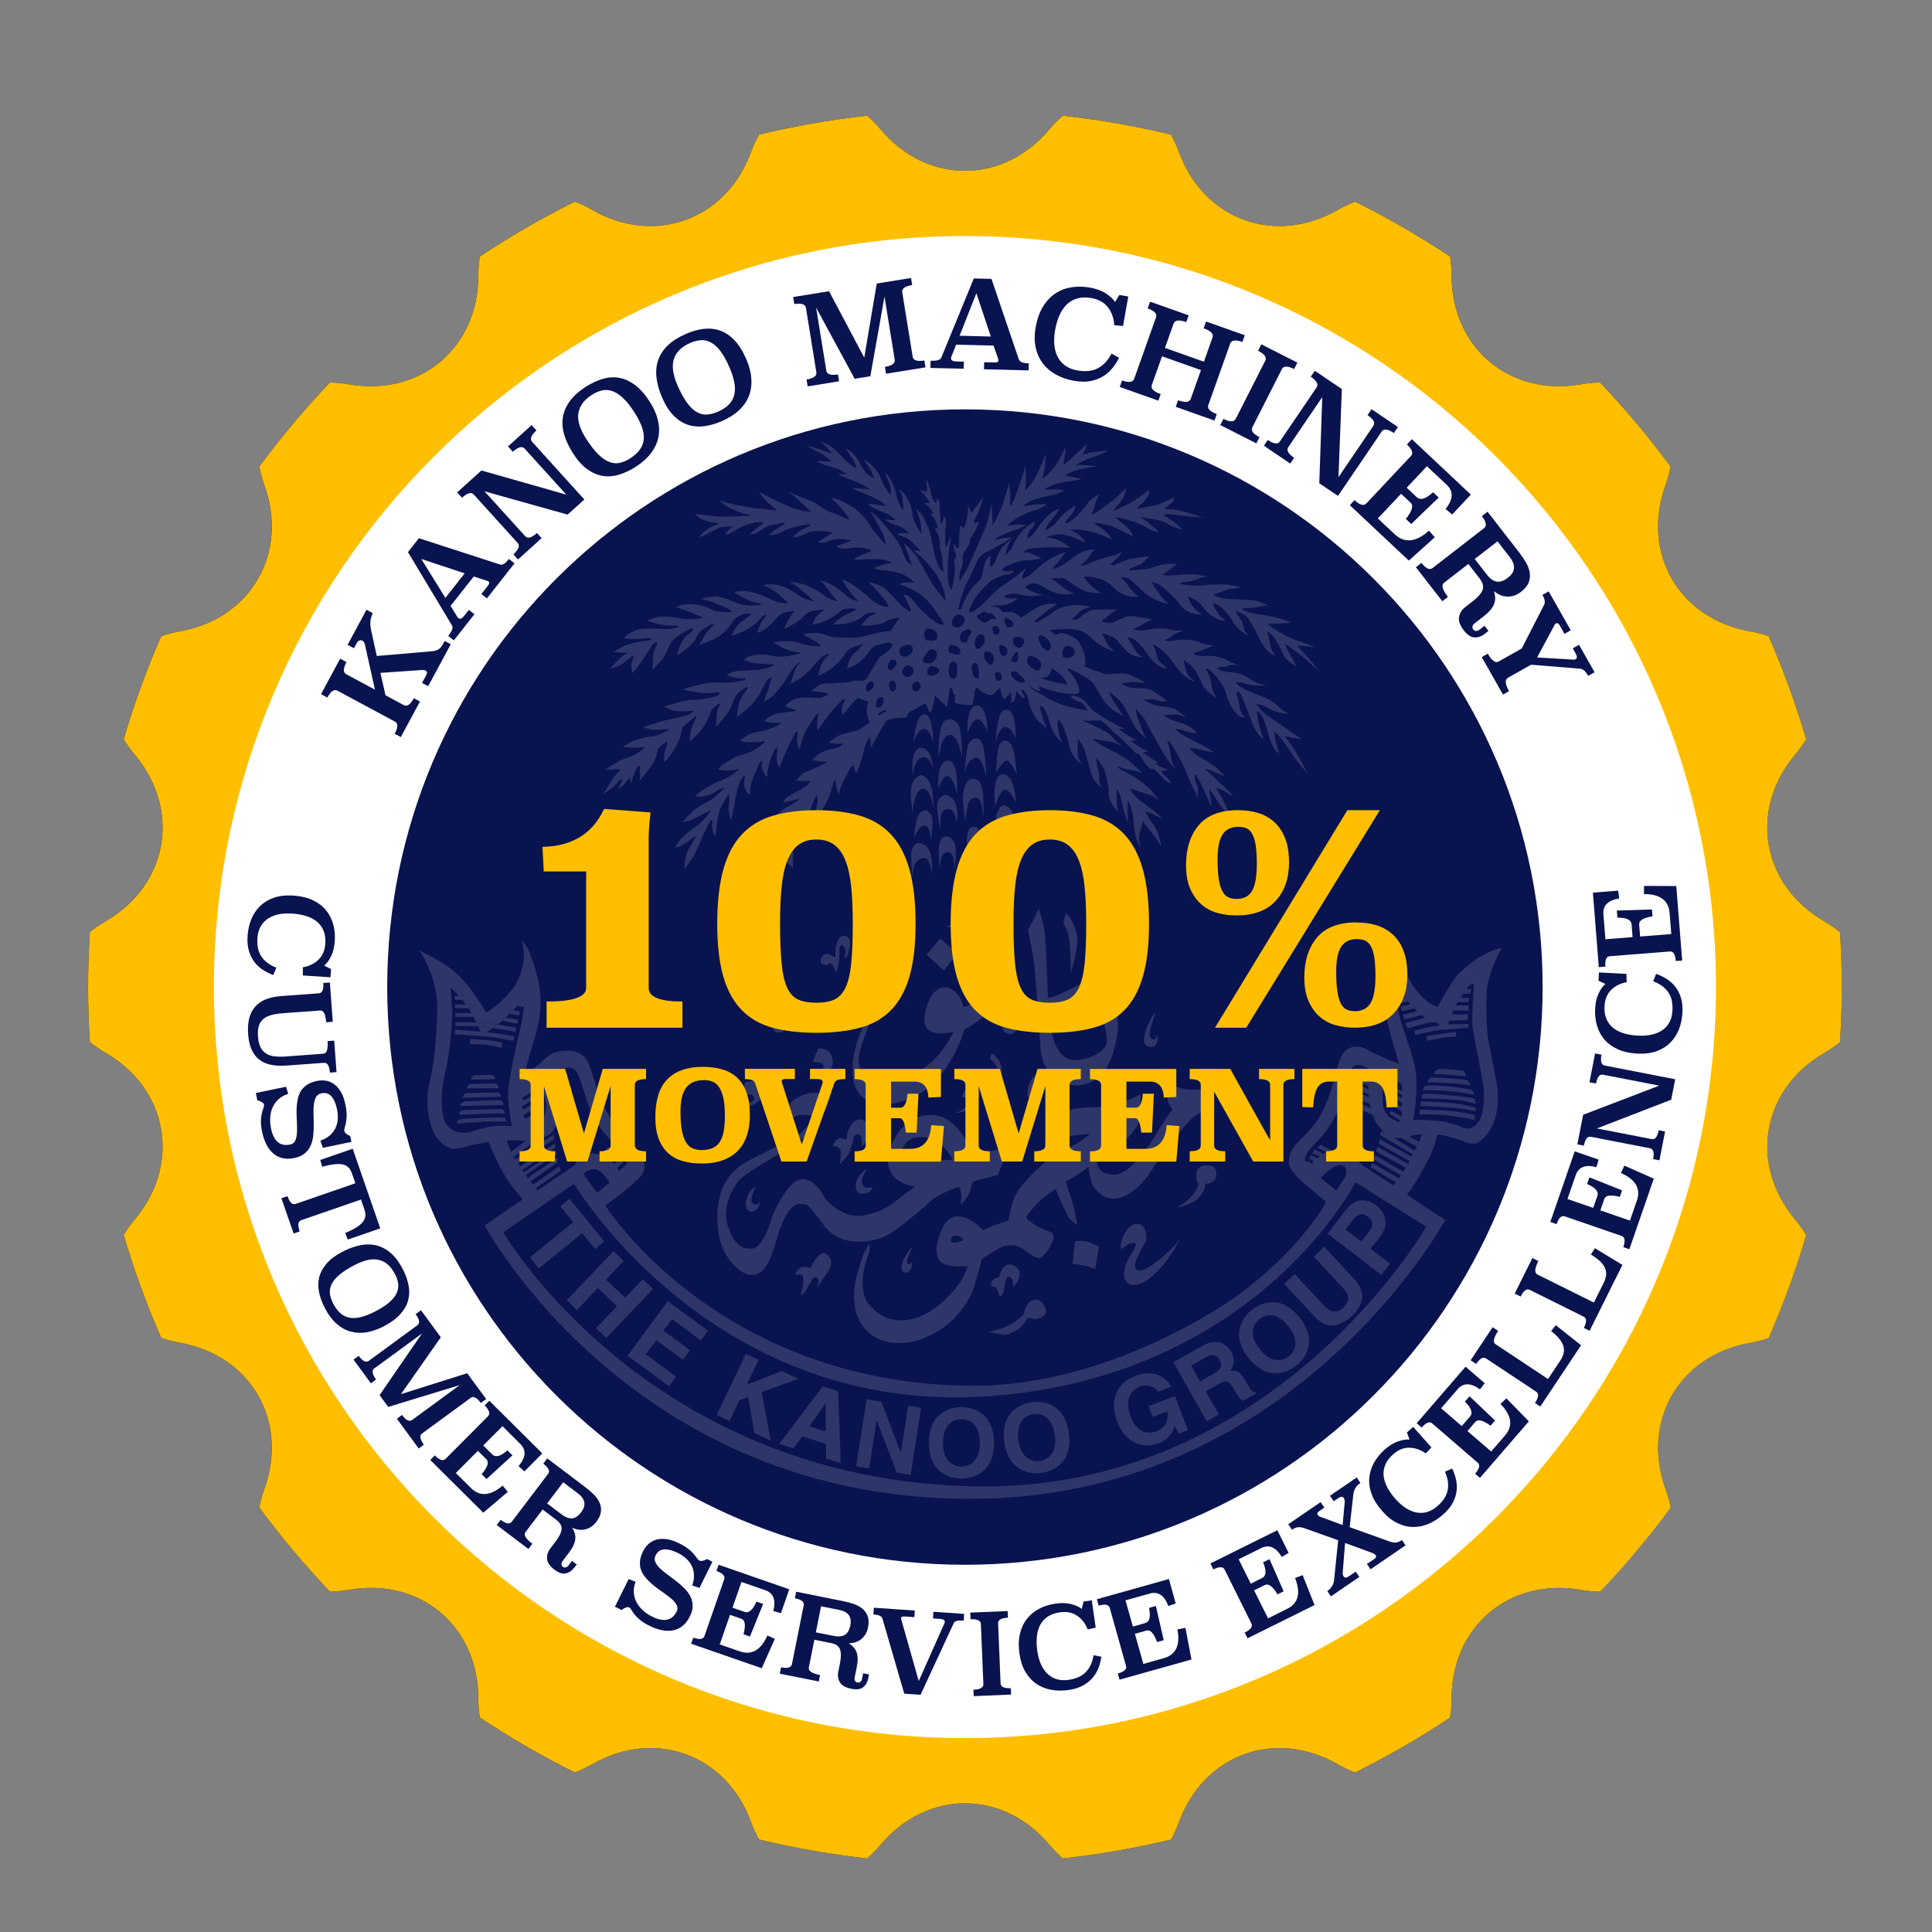 <?xml version="1.0" encoding="UTF-8"?><svg id="Layer_1" xmlns="http://www.w3.org/2000/svg" viewBox="0 0 500 500"><rect x="0" y="0" width="500" height="500" fill="#808080" stroke="none"/><defs><style>.cls-1{fill:#fff;}.cls-2{fill:#ffbf00;}.cls-3{fill:#09134f;}.cls-4{fill:#070606;}.cls-5{opacity:.15;}</style></defs><circle class="cls-1" cx="248.34" cy="252.93" r="201.87"/><path class="cls-4" d="M432.35,390.13c-.32-1.54-.73-3.12-1.33-4.77-6.36-17.57,3.49-34.61,21.89-37.86,1.73-.31,3.3-.74,4.79-1.23,3.77-8.63,7.03-17.54,9.72-26.69-.83-1.34-1.75-2.68-2.89-4.03-12-14.32-8.6-33.7,7.57-43.07,1.51-.88,2.84-1.82,4.07-2.79,.29-4.71,.46-9.46,.46-14.24s-.17-9.53-.46-14.24c-1.23-.97-2.55-1.91-4.07-2.79-16.16-9.37-19.57-28.75-7.57-43.07,1.13-1.35,2.06-2.69,2.89-4.03-2.69-9.15-5.94-18.06-9.72-26.69-1.49-.49-3.07-.93-4.79-1.23-18.4-3.25-28.25-20.29-21.89-37.86,.6-1.65,1.01-3.23,1.33-4.77-5.64-7.64-11.75-14.92-18.28-21.79-1.58,.05-3.2,.18-4.94,.48-18.4,3.23-33.47-9.42-33.47-28.11,0-1.76-.16-3.38-.38-4.94-7.87-5.24-16.09-9.99-24.6-14.23-1.46,.58-2.94,1.26-4.47,2.13-16.19,9.32-34.7,2.58-41.12-14.96-.6-1.65-1.3-3.12-2.05-4.51-9.14-2.2-18.48-3.85-28.01-4.9-1.17,1.05-2.33,2.19-3.46,3.53-12.02,14.32-31.68,14.32-43.7,0-1.13-1.34-2.29-2.49-3.46-3.53-9.53,1.06-18.87,2.7-28.01,4.9-.75,1.39-1.45,2.86-2.05,4.51-6.42,17.55-24.92,24.28-41.12,14.96-1.52-.88-3-1.55-4.47-2.13-8.52,4.24-16.74,9-24.6,14.23-.23,1.56-.38,3.18-.38,4.94,0,18.69-15.07,31.33-33.47,28.11-1.73-.3-3.36-.43-4.94-.48-6.54,6.87-12.64,14.15-18.29,21.79,.31,1.54,.73,3.12,1.32,4.77,6.36,17.57-3.49,34.61-21.89,37.86-1.73,.31-3.3,.74-4.79,1.23-3.78,8.63-7.03,17.54-9.72,26.69,.83,1.34,1.76,2.68,2.89,4.03,12,14.32,8.6,33.7-7.57,43.07-1.51,.88-2.84,1.82-4.07,2.79-.29,4.71-.46,9.46-.46,14.24s.17,9.53,.46,14.24c1.23,.97,2.55,1.92,4.07,2.79,16.17,9.37,19.57,28.75,7.57,43.07-1.13,1.35-2.06,2.69-2.89,4.03,2.69,9.15,5.94,18.06,9.72,26.69,1.49,.49,3.07,.92,4.79,1.23,18.4,3.25,28.25,20.29,21.89,37.86-.6,1.65-1.01,3.23-1.32,4.77,5.64,7.64,11.75,14.92,18.29,21.79,1.57-.05,3.2-.18,4.93-.48,18.41-3.23,33.47,9.42,33.48,28.11,0,1.75,.16,3.38,.38,4.93,7.87,5.24,16.09,10,24.61,14.24,1.46-.58,2.94-1.26,4.47-2.13,16.19-9.32,34.7-2.59,41.12,14.96,.6,1.65,1.3,3.12,2.05,4.51,9.14,2.2,18.48,3.85,28.01,4.91,1.17-1.05,2.33-2.19,3.46-3.53,12.02-14.32,31.68-14.32,43.7,0,1.13,1.34,2.29,2.49,3.46,3.53,9.53-1.06,18.87-2.7,28.01-4.9,.75-1.38,1.45-2.86,2.05-4.51,6.42-17.55,24.92-24.28,41.11-14.96,1.52,.87,3.01,1.55,4.47,2.13,8.52-4.24,16.74-8.99,24.6-14.23,.23-1.56,.38-3.18,.38-4.93,0-18.69,15.07-31.34,33.47-28.11,1.73,.3,3.36,.43,4.94,.48m-164.35,40.91c-108.84,0-197.38-88.55-197.38-197.38S140.88,58.07,249.72,58.07s197.38,88.54,197.38,197.38-88.55,197.38-197.38,197.38Z"/><path class="cls-2" d="M476.18,241.21c-1.23-.97-2.55-1.91-4.07-2.79-16.16-9.37-19.57-28.75-7.57-43.07,1.13-1.35,2.06-2.69,2.89-4.03-2.69-9.15-5.94-18.06-9.72-26.69-1.49-.49-3.07-.93-4.79-1.23-18.4-3.25-28.25-20.29-21.89-37.86,.6-1.65,1.01-3.23,1.33-4.77-5.64-7.64-11.75-14.92-18.28-21.79-1.58,.05-3.2,.18-4.94,.48-18.4,3.23-33.47-9.42-33.47-28.11,0-1.76-.16-3.38-.38-4.94-7.87-5.24-16.09-9.99-24.6-14.23-1.46,.58-2.94,1.26-4.47,2.13-16.19,9.32-34.7,2.58-41.12-14.96-.6-1.65-1.3-3.12-2.05-4.51-9.14-2.2-18.48-3.85-28.01-4.9-1.17,1.05-2.33,2.19-3.46,3.53-12.02,14.32-31.68,14.32-43.7,0-1.13-1.34-2.29-2.49-3.46-3.53-9.53,1.06-18.87,2.7-28.01,4.9-.75,1.39-1.45,2.86-2.05,4.51-6.42,17.55-24.92,24.28-41.12,14.96-1.52-.88-3-1.55-4.47-2.13-8.52,4.24-16.74,9-24.6,14.23-.23,1.56-.38,3.18-.38,4.94,0,18.69-15.07,31.33-33.47,28.11-1.73-.3-3.36-.43-4.94-.48-6.54,6.87-12.64,14.15-18.29,21.79,.31,1.54,.73,3.12,1.32,4.77,6.36,17.57-3.49,34.61-21.89,37.86-1.73,.31-3.3,.74-4.79,1.23-3.78,8.63-7.03,17.54-9.72,26.69,.83,1.34,1.76,2.68,2.89,4.03,12,14.32,8.6,33.7-7.57,43.07-1.51,.88-2.84,1.82-4.07,2.79-.29,4.71-.46,9.46-.46,14.24s.17,9.53,.46,14.24c1.23,.97,2.55,1.92,4.07,2.79,16.17,9.37,19.57,28.75,7.57,43.07-1.13,1.35-2.06,2.69-2.89,4.03,2.69,9.15,5.94,18.06,9.72,26.69,1.49,.49,3.07,.92,4.79,1.23,18.4,3.25,28.25,20.29,21.89,37.86-.6,1.65-1.01,3.23-1.32,4.77,5.64,7.64,11.75,14.92,18.29,21.79,1.57-.05,3.2-.18,4.93-.48,18.41-3.23,33.47,9.42,33.48,28.11,0,1.75,.16,3.38,.38,4.93,7.87,5.24,16.09,10,24.61,14.24,1.46-.58,2.94-1.26,4.47-2.13,16.19-9.32,34.7-2.59,41.12,14.96,.6,1.65,1.3,3.12,2.05,4.51,9.14,2.2,18.48,3.85,28.01,4.91,1.17-1.05,2.33-2.19,3.46-3.53,12.02-14.32,31.68-14.32,43.7,0,1.13,1.34,2.29,2.49,3.46,3.53,9.53-1.06,18.87-2.7,28.01-4.9,.75-1.38,1.45-2.86,2.05-4.51,6.42-17.55,24.92-24.28,41.11-14.96,1.52,.87,3.01,1.55,4.47,2.13,8.52-4.24,16.74-8.99,24.6-14.23,.23-1.56,.38-3.18,.38-4.93,0-18.69,15.07-31.34,33.47-28.11,1.73,.3,3.36,.43,4.94,.48,6.54-6.87,12.64-14.15,18.29-21.79-.32-1.54-.73-3.12-1.33-4.77-6.36-17.57,3.49-34.61,21.89-37.86,1.73-.31,3.3-.74,4.79-1.23,3.77-8.63,7.03-17.54,9.72-26.69-.83-1.34-1.75-2.68-2.89-4.03-12-14.32-8.6-33.7,7.57-43.07,1.51-.88,2.84-1.82,4.07-2.79,.29-4.71,.46-9.46,.46-14.24s-.17-9.53-.46-14.24Zm-226.46,208.6c-107.17,0-194.36-87.19-194.36-194.36S142.55,61.09,249.72,61.09s194.36,87.19,194.36,194.36-87.19,194.36-194.36,194.36Z"/><path class="cls-3" d="M249.72,105.94c-82.57,0-149.51,66.94-149.51,149.51s66.94,149.51,149.51,149.51,149.51-66.94,149.51-149.51S332.29,105.94,249.72,105.94Z"/><g><path class="cls-3" d="M78.39,252.46l-.03-2.13c1.65-.28,3.01-.94,4.07-1.97,1.06-1.03,1.65-2.41,1.76-4.16,.09-1.28-.07-2.39-.45-3.33-.39-.94-.96-1.72-1.71-2.34-.75-.62-1.68-1.11-2.76-1.45-1.09-.34-2.29-.56-3.61-.65-1.45-.09-2.73,0-3.83,.26s-2.02,.69-2.77,1.25c-.75,.56-1.33,1.25-1.73,2.07-.41,.82-.64,1.74-.71,2.77-.13,2.01,.23,3.63,1.1,4.86,.86,1.23,2.13,2.15,3.8,2.79l-.79,1.91c-.91-.33-1.79-.77-2.63-1.3-.84-.53-1.57-1.19-2.2-2-.63-.8-1.11-1.76-1.46-2.87-.34-1.11-.47-2.42-.37-3.91,.1-1.57,.42-3.02,.96-4.34,.54-1.33,1.3-2.47,2.27-3.43,.98-.95,2.19-1.68,3.61-2.17,1.43-.49,3.08-.67,4.97-.55,1.96,.13,3.64,.53,5.05,1.19,1.41,.67,2.55,1.53,3.42,2.59,.87,1.06,1.5,2.27,1.88,3.64,.38,1.37,.52,2.82,.41,4.34-.1,1.57-.43,2.89-.97,3.98-.55,1.08-1.14,1.88-1.78,2.41l1.78,.85-.14,2.15-7.13-.47Z"/><path class="cls-3" d="M85.37,277.57c-.12-1.74-.63-2.58-1.53-2.51l-9.71,.71c-1.45,.11-2.77,.04-3.95-.19-1.17-.23-2.19-.67-3.03-1.31-.85-.64-1.52-1.5-2.01-2.59-.5-1.1-.81-2.44-.92-4.05-.12-1.63-.01-3.03,.31-4.23,.34-1.19,.87-2.19,1.61-2.99,.74-.81,1.67-1.42,2.8-1.84,1.13-.42,2.42-.69,3.87-.79l9.71-.71c.89-.06,1.27-.96,1.14-2.68l1.71-.12,.75,10.16-1.71,.13c-.09-1.1-.25-1.89-.51-2.37-.26-.48-.61-.7-1.06-.67l-9.71,.71c-1.16,.08-2.17,.24-3,.49-.84,.23-1.52,.58-2.04,1.04-.52,.46-.9,1.05-1.11,1.78-.22,.73-.29,1.63-.21,2.72,.07,1.06,.28,1.95,.6,2.65,.32,.71,.78,1.26,1.37,1.66,.58,.41,1.31,.67,2.18,.79,.87,.12,1.88,.14,3.04,.06l9.7-.72c.45-.03,.77-.31,.95-.83,.18-.52,.24-1.33,.16-2.43l1.72-.13,.6,8.16-1.72,.12Z"/><path class="cls-3" d="M83.55,297.05l-.65-1.86c.96-.32,1.77-.75,2.41-1.3,.64-.55,1.14-1.18,1.48-1.88s.56-1.48,.62-2.33c.06-.85,0-1.74-.2-2.66-.29-1.41-.77-2.5-1.42-3.26-.66-.76-1.51-1.04-2.58-.82-.65,.14-1.11,.45-1.4,.94-.28,.5-.47,1.11-.57,1.85-.1,.73-.13,1.56-.1,2.47,.03,.92,.05,1.85,.06,2.8,0,.95-.03,1.89-.13,2.84-.09,.94-.31,1.8-.65,2.59-.34,.79-.84,1.46-1.51,2.04-.67,.57-1.57,.98-2.71,1.22-1.14,.24-2.17,.25-3.09,.03-.92-.22-1.73-.63-2.43-1.24-.7-.6-1.29-1.39-1.76-2.34-.47-.95-.84-2.05-1.1-3.28-.26-1.26-.35-2.37-.27-3.35,.09-.98,.29-1.88,.61-2.7,.16-.39,.21-.74,.15-1.04-.03-.14-.21-.32-.55-.54s-.72-.38-1.15-.45l-.4-1.91,7.82-1.62,.56,1.85c-.9,.27-1.68,.67-2.33,1.23-.66,.55-1.18,1.21-1.57,1.98-.39,.76-.64,1.63-.73,2.61-.11,.97-.05,2.01,.18,3.11,.33,1.61,.91,2.78,1.72,3.51,.81,.72,1.91,.94,3.28,.66,.43-.09,.78-.3,1.03-.63,.25-.33,.42-.74,.53-1.24,.1-.49,.17-1.05,.18-1.67,0-.62,0-1.27-.03-1.96-.04-.69-.06-1.38-.09-2.08-.03-.7-.02-1.38,.02-2.04,.05-.9,.18-1.73,.36-2.48,.19-.75,.48-1.42,.88-1.98,.4-.57,.92-1.05,1.57-1.46,.65-.4,1.46-.7,2.42-.91,.74-.15,1.49-.18,2.24-.08,.75,.1,1.46,.38,2.14,.85,.67,.46,1.27,1.13,1.79,1.99,.53,.86,.93,1.98,1.21,3.35,.27,1.27,.37,2.37,.31,3.29-.06,.92-.21,1.75-.45,2.5-.14,.45-.18,.82-.12,1.13,.04,.21,.22,.43,.53,.68,.31,.24,.64,.42,.97,.52l.32,1.54-7.42,1.54Z"/><path class="cls-3" d="M90.01,320.81l-.68-1.71c1.2-.5,2.18-.98,2.93-1.46s1.31-.96,1.68-1.45c.38-.49,.58-1,.62-1.53,.04-.52-.06-1.1-.28-1.73l-.86-2.49-15.45,5.34c-.84,.29-.98,1.26-.41,2.91l-1.57,.55-3.16-9.14,1.57-.54c.56,1.63,1.28,2.3,2.12,2.01l15.44-5.34-.86-2.51c-.22-.62-.5-1.13-.85-1.52-.35-.39-.82-.66-1.42-.81-.6-.15-1.34-.18-2.22-.09s-1.95,.31-3.21,.66l-.52-1.76,8.4-2.91,7.13,20.61-8.4,2.9Z"/><path class="cls-3" d="M104.29,328.54c.7,1.38,1.19,2.75,1.45,4.11,.26,1.36,.22,2.67-.13,3.93-.35,1.26-1.04,2.46-2.07,3.59-1.03,1.14-2.47,2.18-4.34,3.14-1.54,.78-3.03,1.29-4.47,1.51-1.45,.21-2.82,.13-4.12-.25-1.3-.38-2.51-1.08-3.63-2.1-1.12-1.02-2.11-2.37-2.96-4.04-.7-1.37-1.19-2.72-1.46-4.06-.27-1.34-.25-2.64,.07-3.88,.32-1.24,.97-2.43,1.95-3.54,.97-1.12,2.36-2.14,4.16-3.06,1.6-.82,3.15-1.37,4.63-1.65,1.48-.28,2.88-.24,4.21,.11,1.32,.35,2.55,1.03,3.67,2.05,1.14,1.01,2.15,2.4,3.05,4.16Zm-2.06,1.22c-.55-1.07-1.18-1.92-1.9-2.53-.72-.62-1.51-1.01-2.36-1.19-.87-.18-1.79-.17-2.79,.05-1,.22-2.06,.61-3.19,1.19-1.75,.9-3.11,1.76-4.09,2.58-.98,.83-1.68,1.65-2.07,2.47-.4,.82-.55,1.63-.45,2.45,.1,.82,.37,1.66,.82,2.53,.58,1.14,1.24,2.01,1.98,2.62,.73,.6,1.55,.98,2.44,1.11,.88,.14,1.86,.06,2.93-.22,1.06-.28,2.22-.74,3.47-1.38,1.61-.82,2.87-1.63,3.77-2.43,.9-.8,1.53-1.6,1.88-2.39,.36-.79,.48-1.59,.38-2.4-.11-.81-.38-1.62-.8-2.45Z"/><path class="cls-3" d="M124.44,363.09c-1.03-1.41-1.91-1.85-2.63-1.32l-12.57,9.21c-.72,.53-.57,1.5,.46,2.91l-1.34,.98-5.65-7.7,1.34-.98c1.02,1.39,1.89,1.82,2.62,1.29l12.31-9.02-18.51,5.65-2.24-3.05,10.97-15.94-12.32,9.02c-.72,.53-.57,1.49,.45,2.88l-1.34,.98-4.5-6.13,1.34-.98c1.02,1.39,1.89,1.82,2.61,1.3l12.57-9.21c.72-.53,.57-1.49-.45-2.88l1.39-1.01,5.13,7-10.31,14.71,17.14-5.41,4.91,6.69-1.39,1.01Z"/><path class="cls-3" d="M135.73,380.8l-1.53-1.36c1.9-2.24,2.06-4.16,.46-5.75l-4.62-4.6-4.97,5,2.35,2.34c.83,.82,2.13,.46,3.91-1.08l1.3,1.29-6.72,6.13-1.26-1.25c1.55-1.84,1.97-3.13,1.24-3.85l-2.21-2.2-5.71,5.74,3.88,3.86c2.31,2.3,5.06,2.1,8.24-.6l1.34,1.62-6.35,5.39-13.72-13.63,1.17-1.18c1.23,1.22,2.15,1.51,2.79,.88l10.99-11.05c.63-.64,.34-1.55-.89-2.78l1.21-1.21,13.72,13.63-4.62,4.65Z"/><path class="cls-3" d="M148.54,405.77c-.58,.77-1.3,1.25-2.14,1.43-.84,.18-1.8-.14-2.89-.96-1.2-.91-1.85-1.84-1.93-2.79-.08-.95,.19-1.85,.83-2.68l1.32-1.74c.99-1.3,1.52-2.38,1.6-3.26,.08-.88-.37-1.69-1.36-2.44l-3.54-2.67-4.43,5.85c-.54,.71,.05,1.72,1.77,3.02l-1.02,1.35-8.2-6.21,1.02-1.34c1.38,1.04,2.33,1.2,2.88,.49l9.4-12.39c.55-.71,.12-1.59-1.26-2.63l1.04-1.37,9.94,7.52c.76,.57,1.46,1.19,2.12,1.84,.65,.65,1.14,1.35,1.47,2.09,.33,.73,.45,1.51,.36,2.34-.09,.82-.48,1.7-1.19,2.63-.45,.6-.95,1.06-1.48,1.38-.53,.31-1.07,.52-1.62,.62-.55,.09-1.09,.1-1.63,0-.54-.09-1.05-.25-1.54-.47,.29,.44,.52,.9,.67,1.37,.15,.47,.21,.96,.16,1.48s-.19,1.07-.45,1.65c-.26,.58-.65,1.21-1.16,1.9l-1.62,2.13c-.25,.34-.37,.64-.36,.91,.02,.27,.14,.49,.36,.65,.24,.18,.49,.24,.75,.18,.26-.05,.52-.25,.78-.59l.84-1.11,1.23,.93-.7,.93Zm-2.79-22.16l-4.15,5.48,3.81,2.88c.93,.7,1.8,1.03,2.62,.98,.82-.05,1.61-.59,2.39-1.61,1.35-1.78,1.06-3.4-.86-4.85l-3.81-2.88Z"/><path class="cls-3" d="M181,410.94l-1.86-.63c.34-.96,.5-1.85,.46-2.7-.03-.84-.22-1.62-.56-2.33-.34-.71-.83-1.35-1.45-1.92-.63-.57-1.37-1.07-2.22-1.49-1.29-.64-2.43-.93-3.44-.89s-1.75,.55-2.24,1.52c-.3,.59-.34,1.15-.12,1.68,.22,.53,.58,1.06,1.1,1.58,.52,.53,1.15,1.06,1.89,1.6,.74,.54,1.49,1.1,2.24,1.68,.75,.58,1.47,1.19,2.15,1.85,.69,.65,1.23,1.36,1.64,2.11,.41,.75,.63,1.57,.67,2.45,.04,.87-.2,1.84-.72,2.88-.52,1.04-1.15,1.86-1.88,2.45-.73,.59-1.56,.97-2.47,1.15-.91,.18-1.89,.16-2.93-.05-1.05-.22-2.13-.6-3.26-1.16-1.15-.57-2.08-1.19-2.8-1.86-.72-.67-1.3-1.39-1.74-2.15-.21-.37-.46-.62-.74-.76-.12-.06-.37-.03-.76,.09-.39,.12-.74,.33-1.06,.63l-1.75-.86,3.55-7.15,1.8,.7c-.34,.87-.5,1.73-.48,2.59,.03,.86,.22,1.68,.59,2.46,.36,.77,.9,1.51,1.6,2.19,.7,.68,1.55,1.28,2.56,1.78,1.47,.73,2.75,1,3.82,.81,1.07-.19,1.92-.91,2.55-2.16,.2-.4,.24-.8,.14-1.2-.11-.4-.32-.79-.65-1.18-.33-.39-.73-.78-1.21-1.17-.48-.39-1-.78-1.56-1.18-.56-.39-1.13-.8-1.69-1.21-.56-.41-1.1-.84-1.59-1.28-.68-.6-1.26-1.2-1.74-1.82-.47-.61-.81-1.25-1.02-1.92-.2-.66-.26-1.37-.18-2.13,.09-.76,.35-1.58,.78-2.47,.34-.68,.78-1.28,1.33-1.81,.55-.53,1.2-.91,1.99-1.16,.78-.24,1.67-.3,2.68-.18,1.01,.12,2.13,.49,3.38,1.11,1.17,.58,2.09,1.18,2.79,1.79,.69,.61,1.26,1.25,1.69,1.9,.27,.39,.53,.65,.81,.79,.19,.09,.48,.09,.87,0,.38-.09,.72-.24,1.01-.44l1.41,.7-3.37,6.78Z"/><path class="cls-3" d="M202.1,417.49l-1.97-.56c.74-2.84,.05-4.64-2.07-5.38l-6.17-2.14-2.32,6.66,3.14,1.09c1.1,.38,2.12-.5,3.06-2.67l1.73,.61-3.4,8.43-1.68-.58c.61-2.33,.43-3.67-.55-4.01l-2.94-1.02-2.66,7.65,5.17,1.8c3.08,1.07,5.47-.3,7.17-4.11l1.92,.88-3.39,7.6-18.27-6.34,.55-1.57c1.63,.56,2.59,.43,2.89-.42l5.12-14.71c.29-.84-.38-1.55-2.01-2.12l.56-1.62,18.28,6.35-2.16,6.19Z"/><path class="cls-3" d="M224.67,434.45c-.2,.95-.63,1.69-1.31,2.22-.69,.53-1.69,.65-3.02,.39-1.49-.3-2.48-.86-2.97-1.68-.49-.82-.63-1.74-.42-2.77l.43-2.14c.32-1.6,.32-2.81,.01-3.64-.31-.82-1.08-1.36-2.29-1.6l-4.34-.87-1.44,7.2c-.18,.87,.8,1.52,2.91,1.95l-.33,1.65-10.09-2.01,.33-1.65c1.69,.34,2.63,.07,2.81-.81l3.05-15.24c.18-.88-.58-1.48-2.28-1.82l.33-1.69,12.23,2.45c.93,.18,1.83,.43,2.7,.73,.87,.3,1.62,.72,2.24,1.24,.62,.52,1.07,1.17,1.35,1.95,.27,.78,.31,1.74,.07,2.88-.15,.74-.39,1.37-.73,1.89-.35,.52-.74,.94-1.19,1.26-.45,.33-.94,.57-1.47,.72-.53,.15-1.06,.24-1.6,.25,.46,.27,.86,.58,1.2,.94,.35,.36,.61,.77,.8,1.26,.18,.48,.29,1.04,.31,1.68,.02,.64-.06,1.37-.22,2.21l-.53,2.63c-.09,.42-.06,.74,.08,.98,.13,.23,.33,.38,.61,.43,.29,.06,.54,0,.75-.16s.37-.46,.45-.87l.28-1.37,1.51,.3-.22,1.15Zm-12.18-18.74l-1.35,6.74,4.68,.93c1.14,.23,2.07,.14,2.79-.26,.71-.4,1.2-1.23,1.45-2.49,.44-2.19-.52-3.52-2.89-3.99l-4.68-.93Z"/><path class="cls-3" d="M249.44,419.42c-.87-.06-1.5-.03-1.88,.09-.38,.12-.63,.31-.74,.57l-8.58,18.53-4.22-.29-5.66-19.48c-.1-.3-.36-.54-.77-.71-.41-.18-.94-.28-1.56-.33l.12-1.72,10.61,.73-.12,1.71-2.56-.18c-.56-.04-.86,.11-.88,.44,0,.12,0,.24,.06,.38l4.51,15.89,6.63-14.9c.07-.13,.1-.27,.11-.4,.03-.46-.38-.73-1.25-.78l-1.8-.12,.11-1.72,7.94,.54-.08,1.72Z"/><path class="cls-3" d="M260.85,418.66c-1.73,.07-2.57,.55-2.54,1.45l.64,15.56c.04,.89,.93,1.3,2.65,1.23l.07,1.65-9.67,.41-.06-1.66c1.74-.08,2.6-.56,2.56-1.45l-.65-15.56c-.03-.89-.93-1.3-2.67-1.23l-.07-1.72,9.67-.4,.07,1.72Z"/><path class="cls-3" d="M283.58,421.22l-2.08,.48c-.62-1.56-1.54-2.75-2.77-3.57-1.23-.82-2.71-1.11-4.44-.86-1.27,.18-2.33,.56-3.17,1.13-.84,.57-1.49,1.29-1.94,2.16-.45,.87-.74,1.87-.84,3.01-.11,1.13-.08,2.35,.11,3.66,.2,1.44,.55,2.67,1.05,3.69,.48,1.01,1.09,1.83,1.79,2.45,.71,.61,1.5,1.03,2.39,1.26,.89,.23,1.84,.27,2.86,.12,2-.29,3.51-.98,4.53-2.08,1.02-1.1,1.67-2.54,1.94-4.3l2.03,.39c-.14,.96-.37,1.91-.73,2.84-.35,.93-.85,1.79-1.5,2.57-.65,.78-1.49,1.45-2.5,2.02-1.02,.57-2.27,.96-3.75,1.18-1.56,.22-3.05,.21-4.45-.04-1.41-.25-2.69-.75-3.83-1.51-1.14-.76-2.1-1.79-2.87-3.08-.78-1.29-1.3-2.87-1.57-4.74-.28-1.94-.24-3.67,.13-5.19,.36-1.52,.96-2.81,1.82-3.89,.86-1.07,1.92-1.93,3.18-2.59s2.65-1.09,4.17-1.31c1.55-.23,2.92-.18,4.1,.12,1.17,.31,2.08,.72,2.72,1.25l.46-1.92,2.13-.31,1.02,7.06Z"/><path class="cls-3" d="M304.28,414.97l-1.93,.67c-1.01-2.76-2.61-3.84-4.78-3.23l-6.29,1.76,1.91,6.78,3.2-.9c1.12-.31,1.45-1.62,.98-3.93l1.77-.5,2.03,8.86-1.72,.48c-.83-2.26-1.75-3.26-2.74-2.97l-3,.84,2.19,7.79,5.28-1.48c3.14-.88,4.32-3.37,3.53-7.47l2.08-.37,1.57,8.18-18.63,5.22-.45-1.59c1.66-.47,2.38-1.13,2.13-1.99l-4.21-15c-.24-.86-1.19-1.06-2.86-.59l-.46-1.65,18.63-5.23,1.76,6.31Z"/><path class="cls-3" d="M333.48,401.91l-1.77,1.01c-1.51-2.52-3.29-3.29-5.3-2.28l-5.85,2.9,3.14,6.31,2.97-1.48c1.04-.52,1.12-1.87,.23-4.05l1.65-.82,3.66,8.33-1.59,.79c-1.25-2.07-2.33-2.88-3.26-2.42l-2.8,1.38,3.61,7.25,4.91-2.44c2.93-1.45,3.62-4.11,2.08-7.99l1.97-.75,3.07,7.74-17.34,8.6-.73-1.48c1.55-.77,2.12-1.55,1.73-2.36l-6.93-13.94c-.39-.8-1.37-.82-2.92-.05l-.76-1.54,17.33-8.6,2.91,5.86Z"/><path class="cls-3" d="M352.1,383.77c-.58,.39-1.01,.84-1.31,1.33-.3,.5-.48,1.06-.55,1.67l-.95,8.46,10.34,3.71c.59,.21,1.12,.3,1.59,.27,.48-.02,1.01-.25,1.61-.65l.93,1.37-9.06,6.2-.94-1.37,1.98-1.35c.41-.29,.51-.6,.28-.93-.16-.22-.46-.42-.9-.59l-7.02-2.57-.59,7.49c-.05,.48,.01,.85,.2,1.13,.15,.23,.34,.34,.56,.34s.54-.14,.93-.41l1.66-1.13,.94,1.37-7.36,5.03-.93-1.37c1.04-.71,1.63-1.69,1.76-2.94l1.05-10.22-8.77-3.12c-.59-.21-1.13-.29-1.6-.25-.48,.04-1.01,.26-1.58,.65l-.97-1.42,8.37-5.72,.97,1.42-1.37,.94c-.45,.3-.55,.63-.31,.99,.14,.21,.39,.37,.76,.5l5.65,2.07,.54-5.87c.04-.46-.04-.83-.25-1.14-.28-.41-.76-.39-1.44,.07l-1.16,.79-.97-1.42,6.93-4.73,.97,1.42Z"/><path class="cls-3" d="M370.45,374.58l-1.47,1.55c-1.38-.96-2.81-1.45-4.28-1.46-1.48-.01-2.87,.56-4.18,1.73-.96,.85-1.63,1.74-2.01,2.69-.39,.94-.53,1.9-.43,2.87,.1,.98,.42,1.97,.95,2.98,.53,1.01,1.24,2,2.11,2.99,.97,1.09,1.94,1.92,2.91,2.5,.97,.58,1.92,.93,2.85,1.06,.93,.12,1.83,.03,2.69-.27,.86-.3,1.68-.79,2.45-1.47,1.52-1.34,2.39-2.75,2.64-4.23,.25-1.48,0-3.03-.74-4.65l1.9-.8c.41,.88,.73,1.8,.96,2.77,.22,.97,.28,1.95,.17,2.97-.11,1.01-.44,2.03-.97,3.07-.54,1.03-1.37,2.05-2.48,3.04-1.18,1.04-2.42,1.85-3.73,2.42-1.31,.57-2.65,.85-4.02,.84-1.37,0-2.74-.33-4.09-.98-1.37-.65-2.67-1.68-3.93-3.1-1.3-1.46-2.23-2.93-2.76-4.39-.54-1.46-.74-2.88-.62-4.25,.12-1.37,.52-2.67,1.22-3.91,.69-1.24,1.61-2.37,2.75-3.38,1.18-1.05,2.34-1.76,3.49-2.15,1.15-.39,2.14-.54,2.96-.46l-.68-1.85,1.62-1.43,4.74,5.33Z"/><path class="cls-3" d="M384.26,357.96l-1.25,1.62c-2.37-1.74-4.3-1.76-5.77-.06l-4.27,4.94,5.33,4.61,2.17-2.51c.77-.88,.31-2.15-1.35-3.83l1.2-1.38,6.59,6.27-1.16,1.35c-1.95-1.43-3.26-1.75-3.94-.98l-2.03,2.36,6.13,5.3,3.58-4.14c2.14-2.47,1.75-5.19-1.17-8.17l1.53-1.45,5.82,5.95-12.65,14.63-1.26-1.08c1.13-1.31,1.36-2.25,.68-2.84l-11.79-10.18c-.68-.58-1.58-.22-2.71,1.08l-1.3-1.12,12.65-14.63,4.96,4.28Z"/><path class="cls-3" d="M387.72,344.44c-1.19,1.79-1.42,2.94-.68,3.43l13.59,9.02,3.16-4.76c.42-.61,.7-1.22,.85-1.82s.15-1.2-.01-1.82c-.16-.62-.5-1.26-1.01-1.92s-1.25-1.36-2.2-2.11l1.23-1.49,6.53,5.18-10.55,15.86-1.38-.92c.96-1.44,1.06-2.41,.32-2.91l-12.98-8.61c-.75-.49-1.6-.02-2.56,1.42l-1.43-.95,5.69-8.56,1.43,.95Z"/><path class="cls-3" d="M398.12,326.35c-.96,1.93-1.04,3.09-.24,3.49l14.61,7.26,2.55-5.11c.33-.66,.53-1.3,.61-1.91s0-1.22-.24-1.81c-.23-.59-.65-1.19-1.24-1.78-.6-.59-1.41-1.19-2.45-1.82l1.04-1.63,7.12,4.32-8.49,17.05-1.49-.74c.77-1.54,.76-2.52-.05-2.92l-13.95-6.93c-.81-.4-1.6,.18-2.36,1.73l-1.54-.77,4.58-9.2,1.54,.76Z"/><path class="cls-3" d="M413.72,300.09l-.56,1.96c-2.84-.73-4.64-.04-5.37,2.09l-2.13,6.16,6.66,2.3,1.09-3.13c.38-1.1-.51-2.12-2.67-3.05l.6-1.73,8.45,3.38-.58,1.68c-2.34-.6-3.68-.42-4.02,.55l-1.02,2.94,7.66,2.65,1.79-5.17c1.07-3.08-.31-5.47-4.12-7.15l.88-1.91,7.62,3.37-6.32,18.27-1.57-.54c.56-1.63,.43-2.6-.42-2.89l-14.73-5.08c-.84-.29-1.55,.38-2.11,2.01l-1.63-.56,6.32-18.27,6.2,2.14Z"/><path class="cls-3" d="M414.47,272.96c-.33,1.7-.05,2.63,.82,2.8l18.25,3.55-1.03,5.29-19.23,7.44,14.19,2.76c.87,.17,1.48-.59,1.81-2.29l1.64,.32-1.46,7.46-1.63-.32c.33-1.7,.06-2.63-.82-2.8l-15.29-2.97c-.88-.17-1.48,.59-1.82,2.29l-1.68-.33,1.5-7.66,19.69-7.54-14.56-2.83c-.87-.17-1.48,.59-1.81,2.29l-1.69-.33,1.46-7.46,1.68,.32Z"/><path class="cls-3" d="M420.92,252.05l.07,2.13c-1.65,.31-3,.98-4.04,2.02-1.05,1.04-1.61,2.44-1.7,4.18-.07,1.28,.09,2.38,.49,3.32,.4,.93,.99,1.71,1.75,2.32,.76,.62,1.69,1.09,2.79,1.41,1.09,.33,2.29,.53,3.61,.59,1.45,.08,2.73-.03,3.82-.32,1.1-.28,2.01-.71,2.76-1.28,.73-.57,1.3-1.27,1.7-2.1,.39-.83,.62-1.75,.66-2.79,.11-2.01-.28-3.63-1.16-4.84-.89-1.21-2.16-2.12-3.84-2.74l.77-1.91c.92,.32,1.8,.74,2.65,1.26,.85,.52,1.59,1.17,2.23,1.96,.64,.79,1.14,1.74,1.51,2.85,.36,1.11,.5,2.41,.42,3.9-.08,1.57-.38,3.02-.9,4.36s-1.26,2.48-2.23,3.46c-.97,.97-2.16,1.71-3.57,2.22-1.42,.51-3.07,.72-4.96,.62-1.96-.1-3.65-.47-5.07-1.12-1.42-.65-2.57-1.49-3.47-2.54-.89-1.05-1.53-2.25-1.92-3.61-.4-1.37-.55-2.81-.47-4.34,.08-1.57,.39-2.9,.91-3.99,.53-1.09,1.11-1.9,1.75-2.43l-1.79-.82,.11-2.15,7.13,.37Z"/><path class="cls-3" d="M418.78,230.5l.27,2.02c-2.9,.47-4.27,1.82-4.09,4.06l.52,6.5,7.03-.56-.26-3.31c-.09-1.16-1.32-1.74-3.67-1.72l-.15-1.83,9.1-.29,.14,1.77c-2.38,.38-3.54,1.09-3.46,2.12l.25,3.11,8.07-.64-.44-5.46c-.26-3.25-2.47-4.88-6.64-4.9l.04-2.1,8.33,.04,1.53,19.27-1.66,.13c-.14-1.72-.65-2.55-1.54-2.47l-15.54,1.23c-.89,.07-1.27,.97-1.13,2.69l-1.71,.13-1.53-19.27,6.53-.52Z"/></g><g><path class="cls-3" d="M96.49,158.66c-.35,.69-.55,1.39-.62,2.08-.06,.7-.02,1.4,.13,2.1l1.51,6.93,14.31-1.23c.67-.05,1.22-.21,1.66-.49,.44-.28,.83-.74,1.18-1.39l.42-.78,1.58,.85-5.85,10.86-1.59-.85,1.08-2c.17-.32,.24-.57,.19-.76-.04-.19-.15-.33-.34-.43-.24-.13-.56-.18-.95-.15l-10.75,.74,1.32,5.8,4.73,2.54c.85,.46,1.72-.14,2.61-1.78l1.58,.85-4.95,9.2-1.59-.85c.89-1.65,.91-2.7,.05-3.16l-14.87-7.99c-.85-.46-1.73,.14-2.61,1.78l-1.64-.88,4.95-9.19,1.65,.88c-.89,1.65-.91,2.7-.06,3.16l7.42,3.98-2.61-11.71c-.09-.46-.3-.77-.64-.95-.26-.14-.53-.16-.79-.05-.27,.1-.52,.36-.74,.77l-.66,1.22-1.64-.88,4.89-9.08,1.64,.88Z"/><path class="cls-3" d="M129.37,146.1c.63,.23,1.41-.25,2.35-1.45l1.44,1.13-7.14,9.08-1.44-1.13,1.72-2.19c.38-.48,.41-.84,.09-1.09-.05-.04-.16-.09-.33-.14l-3.46-1.11-5.99,7.61,1.76,2.87c.07,.11,.16,.2,.26,.28,.43,.34,.94,.14,1.5-.59l1.21-1.54,1.44,1.13-5.33,6.77-1.47-1.15c.55-.7,.89-1.25,1.04-1.68,.14-.42,.13-.76-.04-1.03l-11.4-18.98,2.83-3.6,20.95,6.79Zm-14.1,8.63l4.99-6.35-11.21-3.71,6.21,10.06Z"/><path class="cls-3" d="M138.83,111.39c-1.39,1.26-1.76,2.24-1.11,2.96l13.51,14.92-4.33,3.91-21.51-6.03,10.51,11.6c.65,.72,1.67,.45,3.06-.81l1.21,1.33-6.11,5.53-1.2-1.33c1.38-1.26,1.75-2.24,1.1-2.96l-11.33-12.51c-.65-.72-1.67-.45-3.06,.81l-1.25-1.38,6.27-5.67,21.97,6.25-10.78-11.9c-.65-.72-1.67-.45-3.06,.81l-1.25-1.38,6.11-5.53,1.25,1.38Z"/><path class="cls-3" d="M151.71,100.04c1.42-.9,2.85-1.57,4.29-1.99,1.45-.42,2.86-.51,4.25-.27,1.39,.25,2.75,.86,4.09,1.86,1.33,.99,2.61,2.44,3.83,4.35,1.01,1.58,1.7,3.13,2.08,4.67,.38,1.54,.44,3.02,.15,4.46-.28,1.44-.91,2.81-1.9,4.12-.98,1.31-2.33,2.52-4.05,3.62-1.41,.89-2.82,1.55-4.24,1.99-1.42,.43-2.82,.54-4.19,.32s-2.72-.8-4.03-1.73c-1.31-.93-2.55-2.32-3.72-4.16-1.05-1.65-1.8-3.25-2.26-4.82-.46-1.57-.56-3.08-.32-4.54,.24-1.46,.86-2.85,1.83-4.17,.98-1.32,2.37-2.56,4.18-3.72Zm1.53,2.1c-1.1,.7-1.95,1.47-2.53,2.31-.59,.84-.94,1.73-1.05,2.67-.11,.94,0,1.94,.35,3,.34,1.05,.88,2.16,1.61,3.31,1.14,1.79,2.21,3.17,3.21,4.15,.99,.97,1.95,1.63,2.88,1.98,.92,.35,1.82,.43,2.7,.23,.87-.19,1.75-.58,2.64-1.14,1.17-.75,2.05-1.55,2.62-2.4,.58-.85,.89-1.77,.95-2.74,.05-.97-.12-2.01-.54-3.13-.42-1.12-1.03-2.32-1.85-3.59-1.05-1.65-2.05-2.92-3.01-3.8-.96-.89-1.88-1.49-2.78-1.79-.89-.3-1.77-.36-2.63-.16-.86,.2-1.72,.57-2.57,1.11Z"/><path class="cls-3" d="M177.52,86.4c1.55-.66,3.06-1.09,4.55-1.28,1.49-.18,2.9-.04,4.24,.42s2.58,1.29,3.74,2.49c1.16,1.2,2.18,2.83,3.09,4.92,.74,1.72,1.18,3.36,1.3,4.94,.13,1.58-.06,3.06-.56,4.43-.51,1.37-1.35,2.63-2.54,3.77-1.18,1.14-2.71,2.11-4.58,2.92-1.53,.66-3.02,1.09-4.5,1.29-1.47,.2-2.87,.08-4.19-.35-1.33-.44-2.56-1.22-3.7-2.35-1.14-1.13-2.14-2.7-3.01-4.7-.78-1.79-1.26-3.5-1.45-5.12-.2-1.62-.06-3.13,.41-4.53,.47-1.4,1.29-2.68,2.47-3.83,1.18-1.15,2.76-2.15,4.73-3Zm1.17,2.32c-1.2,.52-2.16,1.14-2.87,1.87-.72,.73-1.21,1.55-1.46,2.47-.26,.91-.31,1.92-.14,3.02,.17,1.1,.52,2.27,1.06,3.53,.85,1.95,1.68,3.48,2.5,4.6,.83,1.12,1.67,1.93,2.52,2.42,.85,.49,1.73,.71,2.62,.66,.89-.05,1.83-.29,2.79-.71,1.28-.55,2.27-1.2,2.97-1.95,.71-.75,1.17-1.6,1.37-2.55,.21-.95,.2-2.01-.03-3.18-.23-1.17-.64-2.45-1.24-3.84-.78-1.79-1.57-3.21-2.36-4.24-.8-1.03-1.61-1.76-2.45-2.2-.83-.44-1.69-.64-2.57-.58-.88,.06-1.78,.29-2.71,.69Z"/><path class="cls-3" d="M236.07,73.77c-1.86,.3-2.73,.93-2.57,1.89l2.7,16.65c.16,.96,1.17,1.28,3.03,.98l.29,1.78-10.22,1.65-.29-1.77c1.85-.3,2.7-.93,2.54-1.88l-2.64-16.32-3.67,20.63-4.05,.65-9.98-18.42,2.64,16.31c.15,.96,1.15,1.28,3.01,.99l.29,1.77-8.13,1.32-.29-1.78c1.84-.3,2.69-.93,2.54-1.88l-2.69-16.65c-.16-.96-1.16-1.28-3.01-.99l-.3-1.83,9.29-1.5,9.11,17.19,3.23-19.18,8.88-1.44,.29,1.83Z"/><path class="cls-3" d="M263.69,93.02c.2,.64,1.05,.97,2.56,1.01l-.05,1.83-11.55-.29,.05-1.83,2.78,.07c.61,.02,.92-.18,.93-.58,0-.06-.03-.18-.09-.35l-1.18-3.44-9.69-.24-1.25,3.12c-.05,.13-.07,.25-.07,.38-.01,.55,.44,.83,1.37,.85l1.96,.05-.05,1.83-8.62-.21,.05-1.86c.88,.02,1.54-.04,1.96-.17,.42-.14,.69-.35,.81-.64l8.41-20.49,4.57,.11,7.08,20.84Zm-15.35-6.13l8.08,.2-3.73-11.2-4.35,10.99Z"/><path class="cls-3" d="M290.66,84.37l-2.3-.22c-.1-1.81-.64-3.35-1.63-4.62-.98-1.26-2.4-2.06-4.27-2.39-1.37-.24-2.58-.21-3.64,.09s-1.97,.82-2.74,1.56c-.76,.74-1.39,1.68-1.89,2.8-.5,1.13-.88,2.4-1.12,3.81-.28,1.55-.34,2.93-.18,4.15,.16,1.21,.49,2.25,1.01,3.13,.52,.87,1.19,1.57,2.02,2.1,.84,.54,1.81,.9,2.9,1.09,2.16,.38,3.94,.18,5.37-.6,1.43-.78,2.58-2.04,3.47-3.76l1.95,1.08c-.46,.94-1.04,1.83-1.72,2.67-.67,.84-1.47,1.55-2.42,2.13-.93,.58-2.02,.99-3.27,1.23-1.24,.24-2.65,.21-4.25-.07-1.68-.3-3.2-.81-4.57-1.55-1.37-.74-2.51-1.69-3.42-2.85-.91-1.17-1.55-2.55-1.91-4.14-.36-1.59-.37-3.39,0-5.4,.38-2.09,1.01-3.86,1.9-5.29,.89-1.44,1.95-2.56,3.2-3.38,1.24-.82,2.63-1.35,4.14-1.59,1.52-.24,3.1-.22,4.74,.07,1.68,.3,3.07,.81,4.17,1.52,1.1,.72,1.9,1.45,2.38,2.21l1.12-1.82,2.3,.41-1.36,7.61Z"/><path class="cls-3" d="M321.54,88.51c-1.79-.64-2.84-.5-3.17,.42l-5.66,15.9c-.32,.91,.41,1.69,2.2,2.32l-.61,1.69-10.02-3.55,.6-1.7c1.87,.66,2.96,.54,3.29-.38l2.64-7.43-10.08-3.57-2.64,7.43c-.33,.91,.45,1.7,2.3,2.36l-.6,1.69-10-3.54,.61-1.69c1.76,.63,2.81,.48,3.13-.43l5.65-15.9c.32-.91-.39-1.68-2.16-2.31l.62-1.75,9.99,3.54-.62,1.75c-1.86-.66-2.96-.53-3.28,.38l-2.24,6.3,10.08,3.57,2.24-6.3c.32-.91-.45-1.7-2.31-2.36l.62-1.75,10.03,3.56-.62,1.75Z"/><path class="cls-3" d="M334.91,95.51c-1.67-.85-2.73-.84-3.16,.02l-7.64,15.05c-.44,.86,.18,1.72,1.85,2.56l-.82,1.6-9.34-4.74,.82-1.6c1.69,.86,2.75,.85,3.19-.01l7.64-15.04c.44-.87-.18-1.73-1.87-2.58l.84-1.66,9.34,4.73-.84,1.66Z"/><path class="cls-3" d="M360.72,112.06c-1.55-1.05-2.6-1.18-3.14-.37l-11.31,16.65-4.84-3.27,.77-22.31-8.79,12.95c-.54,.8-.04,1.73,1.51,2.77l-1.01,1.49-6.82-4.62,1.01-1.49c1.55,1.05,2.6,1.18,3.14,.37l9.49-13.96c.55-.8,.04-1.73-1.51-2.78l1.05-1.54,7,4.74-.87,22.81,9.02-13.29c.55-.8,.05-1.73-1.5-2.77l1.04-1.54,6.82,4.62-1.04,1.54Z"/><path class="cls-3" d="M375.82,133.15l-1.71-1.42c2-2.49,2.1-4.56,.33-6.23l-5.16-4.84-5.23,5.56,2.63,2.47c.91,.86,2.31,.43,4.2-1.29l1.45,1.36-7.1,6.85-1.4-1.31c1.63-2.05,2.04-3.45,1.23-4.21l-2.46-2.31-6.01,6.39,4.32,4.06c2.57,2.42,5.55,2.12,8.9-.9l1.51,1.72-6.72,6.03-15.27-14.34,1.23-1.31c1.37,1.28,2.38,1.57,3.04,.87l11.56-12.3c.66-.7,.31-1.7-1.05-2.98l1.28-1.36,15.27,14.34-4.86,5.17Z"/><path class="cls-3" d="M384.23,164.07c-.83,.64-1.72,.94-2.65,.89-.93-.05-1.85-.66-2.75-1.82-1.01-1.3-1.42-2.45-1.23-3.47,.18-1.02,.72-1.88,1.62-2.57l1.87-1.45c1.4-1.08,2.27-2.07,2.6-2.97,.32-.9,.08-1.88-.75-2.94l-2.93-3.79-6.29,4.87c-.77,.59-.43,1.81,1,3.66l-1.45,1.12-6.83-8.8,1.44-1.12c1.16,1.48,2.11,1.92,2.87,1.33l13.32-10.33c.76-.59,.58-1.63-.57-3.11l1.47-1.14,8.28,10.66c.63,.81,1.19,1.65,1.69,2.52,.5,.86,.82,1.73,.95,2.59,.14,.87,.05,1.72-.27,2.55-.32,.84-.99,1.64-1.98,2.42-.65,.5-1.3,.84-1.94,1.02-.65,.18-1.27,.24-1.87,.19s-1.17-.2-1.71-.45c-.55-.25-1.03-.56-1.49-.93,.18,.55,.29,1.09,.32,1.62,.02,.53-.06,1.06-.25,1.59-.18,.53-.5,1.06-.93,1.6-.44,.54-1.03,1.09-1.76,1.66l-2.29,1.78c-.37,.28-.58,.57-.64,.85-.06,.29,0,.55,.19,.78,.19,.26,.44,.39,.73,.41s.62-.12,.99-.4l1.2-.93,1.02,1.32-1,.78Zm3.33-23.97l-5.9,4.56,3.18,4.09c.77,1,1.6,1.59,2.47,1.76,.87,.18,1.85-.16,2.95-1.01,1.92-1.48,2.07-3.25,.47-5.31l-3.17-4.09Z"/><path class="cls-3" d="M411.03,174.93c-.36-.64-.72-1.11-1.07-1.41-.36-.3-.69-.45-1.01-.46l-12.72-1.03-5.98,3.38c-.84,.48-.74,1.63,.29,3.46l-1.57,.88-5.49-9.69,1.56-.89c1.04,1.83,1.98,2.51,2.82,2.03l5.97-3.38,5.75-11.22c.2-.38,.26-.78,.17-1.22-.09-.43-.27-.91-.57-1.42l1.62-.91,5.71,10.07-1.62,.92-1.23-2.17c-.31-.55-.65-.72-1.01-.51-.12,.06-.22,.18-.31,.35l-4.54,8.44,9.5,.57c.17,0,.32-.04,.45-.11,.44-.25,.45-.75,.02-1.5l-.74-1.32,1.62-.92,4.03,7.11-1.65,.93Z"/></g><g class="cls-5"><polygon class="cls-1" points="117.75 258.76 119.68 258.76 120.09 258.76 120.09 257.79 118.81 257.79 117.75 257.79 117.75 258.76"/><polygon class="cls-1" points="117.75 260.93 121.28 260.93 122.25 260.93 122.25 259.94 120.61 259.94 117.75 259.94 117.75 260.93"/><polygon class="cls-1" points="117.85 263.17 122.35 263.17 122.35 262.78 122.35 262.17 122.02 262.17 117.85 262.17 117.85 263.17"/><g><path class="cls-1" d="M236.06,226.7s.15-.75,.43-2.2c.26-1.44,1.33-2.51,2.77-2.46,1.45,.04,1.89,3.99,1.89,3.99,0,0,.24-2.1-.18-4.44-.41-2.34-1.83-3.24-3.12-3.41-1.23-.19-1.81,1.62-2,2.42-.19,.81,.2,6.1,.2,6.1Z"/><path class="cls-1" d="M246.46,221.24c.45,.66,.62,4.04,.62,4.04,0,0,.36-4.23,.28-5.71-.08-1.48-1-2.88-2.28-3.11-1.31-.22-1.9,1.4-2.08,2.78-.19,1.41,.18,5.88,.18,5.88,0-1.29,.35-3.81,1.17-4.3,.8-.5,1.66-.3,2.11,.41Z"/><path class="cls-1" d="M250.67,214.82c-.7,1.38-.35,4.98-.3,5.84,.05,.85,.11,2.37,.11,2.37,0,0,.35-3.96,1.42-4.31,1.07-.37,1.96,.36,2.34,1.85,.34,1.48,.62,2.32,.62,2.32,0,0,.22-6.1-.91-7.58-1.11-1.48-2.56-1.89-3.28-.49Z"/><path class="cls-1" d="M262.05,223.39c.22,.56,.7,2.64,.7,2.64l-.04-4.72s-.44-4.62-2.59-4.59c-2.16,.05-2.24,3.64-2.29,4.81-.04,1.18,.45,5.54,.45,5.54,0,0,.14-1.12,.62-2.88,.42-1.44,1.04-1.65,1.67-1.9,.64-.22,1.23,.41,1.49,1.09Z"/><path class="cls-1" d="M259.93,208.49c-.93-.37-2.02,1.78-2.12,2.85-.08,1.09-.13,6.34-.13,6.34,.4-1.62,1.53-3.34,3.16-3.42,1.59-.09,2.44,3.22,2.44,3.22,0,0-.3-2.54-.8-5.47-.48-2.92-1.6-3.19-2.55-3.53Z"/><path class="cls-1" d="M241.35,212.47c-.04-1.53-.86-2.28-1.4-2.65-.53-.36-1.75,.05-2.42,1.49-.66,1.43-1.12,6.51-.81,5.3,0,0,1.04-2.89,2.49-2.97,1.78-.1,1.64,4.27,1.64,4.27,0,0,.55-3.91,.5-5.44Z"/><path class="cls-1" d="M243.27,214.41s.06-3.33,.54-4.18c.39-.72,2.05-1.51,2.97-.04,.66,1.11,.86,2.83,.86,2.83,0,0,.8-4.67-1.36-6.53-2.15-1.83-3.55,.41-3.68,1.45-.12,.84,.21,5.02,.67,6.47Z"/><path class="cls-1" d="M249.83,212.56s.41-3.77,.9-5.02c.36-.93,1.6-1.26,2.23-1.04,.59,.21,1.31,1.89,1.31,3.55l.23,1.79s.12-5.64-.13-6.78c-.27-1.24-.35-3.3-2.47-3.53-2.1-.24-2.74,3.67-2.74,4.8,0,1.98,.68,6.23,.68,6.23Z"/><path class="cls-1" d="M236.16,210.32s.34-5.93,2.56-6.16c2.26-.22,2.8,4.94,2.8,4.94,.28-7.31-2.34-8.26-2.93-8.49-.55-.21-2.09,.65-2.69,2.79-.5,1.76,.26,6.92,.26,6.92Z"/><path class="cls-1" d="M242.81,204.21s1.14-3.8,2.62-3.32c1.48,.48,2.23,4.67,2.23,4.67,0,0,.63-8.41-2.14-8.66-3.28-.32-2.71,7.31-2.71,7.31Z"/><path class="cls-1" d="M236.26,200.67s.27-4.19,2.39-4.68c2.09-.49,2.92,3.18,2.92,3.18,0,0-.36-5.69-3.28-5.61-2.91,.09-2.03,7.1-2.03,7.1Z"/><path class="cls-1" d="M257.55,208.49s1.39-4.37,2.69-4.14c1.31,.21,2.7,3.49,2.7,3.49,0,0-.19-7.37-3.31-7.44-3.17-.11-2.07,8.08-2.07,8.08Z"/><path class="cls-1" d="M259.93,191.68c-1.27,.17-1.63,1.75-1.85,3.69-.21,1.94-.27,4.59-.27,4.59,0,0,1.89-3.64,3.03-3.05,1.09,.58,2.32,3.58,2.32,3.58,0,0-.59-5.28-.81-6.19-.31-1.31-1.16-2.78-2.42-2.61Z"/><path class="cls-1" d="M252.28,196.13c1.98-.54,2.93,4.9,2.93,4.9,0,0,0-4.12-.75-7.77-.77-3.64-3.43-1.92-3.91-.39-.5,1.56-.94,7.04-.94,7.04,0,0,.72-3.24,2.68-3.77Z"/><path class="cls-1" d="M244.85,186.31c-1.39,.48-2.3,5.28-1.82,9.72,0,0,.34-5.55,2.66-5.84,2.34-.26,3.29,5.84,3.29,5.84,0,0,.06-6.83-.95-8.38-.9-1.4-1.81-1.85-3.18-1.33Z"/><path class="cls-1" d="M239.09,188.62c1.66-.03,2.39,3.55,2.39,3.55,0,0,.15-3.18-.73-5.75-.95-2.74-2.46-1.29-3.08-.26-.66,1.04-1.31,6.11-1.31,6.11,0,0,1.06-3.6,2.73-3.65Z"/><path class="cls-1" d="M253.14,186.19c1.58,.28,2.41,3.51,2.41,3.51,0,0,.15-7.08-2.62-7.14-3.06-.04-2.51,7.19-2.51,7.19,0,0,1.17-3.82,2.73-3.56Z"/><path class="cls-1" d="M259.66,183.88c-1.61,.72-2.03,8.29-2.03,8.29,0,0,.9-4.08,2.57-4.03,1.67,.05,2.7,3.09,2.7,3.09,0,0-.15-4.57-.54-5.57-.41-1.02-1.07-2.5-2.69-1.78Z"/><path class="cls-1" d="M157.91,202.64c-.45,.68-1.7,2.78-1.7,2.78,0,0,2.02-1.21,3.05-2.3,.59-.61,1.08-1.24,1.35-1.33,.27-.1,.4-.19,.46,0,.03,.18-.41,.99-.64,1.38-.23,.41-.44,1.08-.44,1.08,0,0,1.08-.81,1.47-1.17,.41-.35,.77-1.04,.77-1.04-.22,.28,.63-.75,.63-.75,.22,.05,.45,1.62,.45,1.62,.03-.45,.5-1.6,.71-2.43,.09-.36,.46-.86,.72-1.7,.18-.58,.75-.68,.75-.68,0,0,.23,.86,.15,1.62-.1,.75-.04,2.28-.04,2.28,0,0,1.48-1.8,2.73-3.45,1.27-1.66,1.34-2.66,1.53-3.02,.19-.33,.32-1.43,.32-1.43l.22-.46c.85-.94,2.3-1.85,2.3-1.85,0,0,.09,.69-.31,1.67-.08,.16-.5,1.03-.5,1.74,0,.65-.1,1.98-.1,1.98,1.67-.89,4.1-5.39,4.41-7.01,.1-.56,.42-1.98,.42-1.98l3.53-2.91s.09,.32-.26,1.06c-.35,.77-.86,1.81-1.12,2.97-.28,1.16-.3,2.7-.3,2.7,.89-.77,3.32-3.25,4.12-4.68,.53-.95,.85-1.88,1.29-2.96,.46-1.08,.86-1.25,1.4-1.7,.54-.45,.99-.64,.99-.64,0,0,.15,.55-.32,1.14-.44,.58-.5,2.19-.54,3.17-.05,1-.08,1.67-.08,1.67,.66-.35,2.56-2.96,3.14-3.73,.58-.76,1.22-2.55,1.7-3.77,.5-1.21,2.02-2.03,2.43-2.34,.39-.31,.84-.39,.84-.39,0,0,.14,.31-.13,.67-.27,.37-.89,1.18-1.35,1.88-.44,.72-.85,2.03-.94,2.84-.08,.79-.32,2.37-.32,2.37,3.2-2.29,4.18-3.41,5.26-4.99,.88-1.26,1.94-3.5,2.38-4.26,.44-.77,1.48-1.04,1.48-1.04,0,0-.41,.76-.67,2.02-.26,1.26-.86,2.2-.98,2.86-.13,.68-.55,1.5-.55,1.5,0,0,1.22-.46,2.53-1.71,.92-.9,2.77-3.29,3.4-4.36,.63-1.09,1.08-1.66,1.99-2.91,.9-1.26,1.54-1.36,1.54-1.36,0,0-.26,.33-.64,.87-.41,.54-1.07,1.88-1.22,2.7-.13,.8-.64,2.02-.64,2.02l-.04,.13s1.7-.89,2.74-1.62c.95-.65,2.36-1.99,2.99-2.75,.65-.77,1.97-2.42,2.92-2.94,.93-.54,1.54-.54,1.54-.54,0,0-.44,.49-1.06,1.16-.63,.68-1.3,1.89-1.43,2.52-.13,.61-.54,1.98-.54,1.98l1.07-.41c2.02-.81,3.37-2.28,4.19-2.97,.8-.69,1.61-2.1,2.31-3.02,.73-.88,2.83-1.39,3.15-1.51,.32-.13,.95-.19,.95-.19,0,0-1.08,1.32-1.97,2.08-.89,.77-1.51,1.73-1.72,2.5-.19,.77-.54,1.73-.54,1.73,0,0,2.22-.6,3.94-2.25,1.36-1.29,1.97-2.48,2.53-3.02,.75-.73,1.44-.85,2.08-.98,.62-.14,2.02-.63,2.64-.48,1.04,.24,.4,1.37,0,1.73-.42,.35-1.44,1.35-2.11,1.67-.69,.31-.89,.8-1.31,1.49-.41,.66-1.38,2.36-2.25,3.89-.84,1.54-2.07,1.04-2.86,1.04s-2.05,.5-3.32,.54c-1.24,.05-2.66,.23-4.72,.23s-3.74,1.94-3.74,1.94c.32,.08,3.02,.39,3.42,.39s1.14,.37,1.14,.37c0,0-.82,.57-1.95,.9-1.12,.31-1.36,.12-3.68,.03-2.28-.09-2.94,.24-4.08,.81-1.13,.59-1.7,1.45-1.7,1.45,.27,.21,2.11,.84,2.5,.88,.41,.05,.41,.31,.41,.31,0,0-2.74,.41-3.92,.52-1.48,.12-3,.93-3,.93-.54,.3-1.47,1.24-1.47,1.24,.23,.13,2.78,.5,3.31,.41,.55-.1,1.22,.19,1.22,.19,0,0-1.63,.92-2.82,1.33-1.22,.42-1.85,.62-3.03,.77-2.95,.4-4.93,2.33-4.93,2.33,1.3,.57,5.16,.41,5.61,.26,.45-.14,1.08-.03,1.08-.03,0,0-2.56,2.46-5.46,3.24-2.35,.59-3.06,1.2-4.54,2-1.47,.82-2.25,1.84-2.25,1.84,1.45,.69,2.61,.37,4.04,.23,.99-.1,1.53-.27,1.53-.27-.68,.76-2.52,2.12-4.85,3.04-2.34,.96-3.15,1.54-4.63,2.42-1.48,.92-2.1,1.76-2.1,1.76,0,0,1.8,.07,2.78-.19,1.43-.35,2.52-1.06,3.45-1.65,.95-.59,1.32-.41,1.32-.41,0,0-2.12,2.47-4.09,3.46-1.99,.99-2.66,1.34-3.96,2.52-1.3,1.17-2.84,2.91-2.84,2.91,0,0,.87-.19,1.77-.44,1.6-.44,3.77-1.88,4.44-2.1,.66-.23,1.3-.73,1.3-.73,0,0-.32,.59-.53,.91-.23,.31-1.68,2.29-2.89,3.04-1.21,.75-2.86,2.12-3.81,2.97-1.22,1.07-2.1,2.96-2.1,2.96,0,0,1.24-.35,1.87-.67,.64-.31,2.47-1.75,2.87-2.07,.41-.3,.68-.39,.68-.39l-.13,.28s-.27,.76-.75,1.48c-.62,.88-1.18,1.93-1.62,3.15-.46,1.21-.55,3.62-.55,3.62,0,0,.59-.49,1.98-2.59,1.41-2.11,2.43-5.17,3.11-6.56,.67-1.41,1.52-2.97,1.61-3.19,.09-.22,.28-.4,.45-.22,.19,.17,0,1.25,.15,2.28,.13,1.04,.71,1.98,.76,1.84,.04-.13,.22-1.44,.3-2.46,.1-1.04,.28-1.98,.58-3.29,.33-1.29,.33-1.39,1.15-2.82,.79-1.44,1.33-2.25,1.33-2.25,0,0,.17,.23,.26,.69,.1,.45-.09,1.89-.21,2.69-.15,.81,.53,3.42,.61,3.29,.09-.14,.77-2.88,1.09-5.13,.32-2.23,.89-3.76,1.25-4.74,.36-1,1.22-1.71,1.22-1.71,0,0,.13,.76-.03,1.17-.2,.39-.2,.8,.03,1.97,.21,1.17,1.36,2.01,1.36,2.01,0,0,.04-.3,.07-1.51,.05-1.22,.64-2.65,1.04-3.64,.4-.98,1.39-3.28,1.57-3.55,.18-.27,.35-.31,.41-.05,.03,.26-.1,1.2,.16,2.17,.28,.94,1.19,1.97,1.19,1.97,0,0,.12-2.11,.44-3.24,.31-1.12,1.18-3.55,1.49-3.96,.32-.4,.62-.67,.62-.67,0,0,.17,.67,0,2.34-.18,1.66,.62,3.06,.62,2.93s.91-2.08,1.18-2.84c.27-.76,1.3-2.96,1.74-3.78,.46-.81,1.08-2.23,1.31-2.46,.24-.22,.58-.22,.58-.22,0,0-.17,1.57-.23,2.37-.04,.82,.55,2.39,.55,2.39,0,0,.02-.42,.44-1.46,.4-1.02,.77-2.63,1.44-3.76,.69-1.11,1.53-2.37,2.16-3.31,.62-.94,1.07-.9,1.07-.9,0,0,.13-.04-.09,.23-.22,.27-.35,1.89-.35,2.43s.13,1.75,.13,1.75c0,0,1.35-2.03,1.76-2.56,.41-.54,1.97-2.65,2.42-3.06,.46-.41,1.72-1.8,1.72-1.8,.26-.41,1.08-.89,1.08-.89,0,0,.17,.3-.05,.76-.23,.45-.41,.72-.6,1.48-.17,.76,0,2.37,.19,2.06,.18-.31,1.85-2.32,2.16-2.73,.31-.4,1.8-1.79,1.8-1.79,0,0,.07,.22,.48,.31,.41,.1,1.72,.67,1.92,.77,.25,.09,.15,.35,.15,.35-.48,.93-.35,2.61-.22,3.14,.13,.57,.62,1.9,.62,1.9,0,0-1.44,.98-1.99,1.38-.6,.41-1.35,.84-3.53,1.25-2.15,.4-2.87,1.04-3.77,1.57-.89,.55-1.4,.96-1.25,.99,.14,.06,1.8,.36,2.54,.33,.61-.04,.95-.09,1.07-.13-.03,.04-.06,.09-.06,.21-.05,.32-1.62,1.18-2.71,1.27-1.08,.1-2.72,.72-3.55,1.37-.8,.61-1.57,1.46-1.57,1.46,0,0,1.74,.35,2.48,.41,.71,.05,1.43,0,1.43,0,0,0-.41,.41-1.35,.86-.95,.44-3.05,1.34-4.36,1.88-1.29,.55-2.34,2.2-2.34,2.2,0,0,1.76,.22,2.52,.1,.78-.14,1.22,.12,1.22,.12,0,0-.87,1.21-2.73,2.17-1.42,.68-2.04,1.08-2.94,1.6-.89,.55-1.57,1.62-1.57,1.62,.63,0,2.73-.5,3.45-.73,.72-.21,.85-.21,.85-.21,0,0,.15-.1-.06,.17-.15,.26-1.91,1.45-3.02,1.92-1.14,.5-2.39,1.67-3.02,2.39-.63,.72-1.09,1.7-1.09,1.7,0,0,2.15-.08,2.83-.26,.67-.18,1.08-.54,1.08-.54,0,0-.41,.76-1.04,1.31-.64,.53-2.61,1.88-3.17,2.34-.62,.44-1.36,1.76-1.19,1.78,.19,.06,1.62,.1,2.22-.12,.56-.23,.98-.14,.98-.14-.04,.24-1.45,2.88-2.35,3.87-.84,.93-1.15,1.62-1.15,1.62,.67,.13,1.15,.04,1.88-.32,.72-.36,1.3-.68,1.3-.68,0,0-.04,.23-.22,.55-.19,.32-.76,2.47-.82,3.27-.04,.81,.22,3.82,.22,3.82,0,0,.51-1.45,.78-2.25,.26-.8,.93-2.79,1.16-3.64,.23-.84,.85-1.69,.85-1.69,0,0,.06,.58,.67,1.42,.59,.82,1.57,1.22,1.57,1.22-.22-.8-.12-3.06,0-4.22,.14-1.18,.41-2.73,.59-3.37,.18-.63,.35-1.85,.63-1.7,.28,.13,.28,1.34,.3,1.88,.06,.54,.68,1.21,.68,1.21,0,0,.24-1.85,.61-2.84,.35-.98,.73-3.09,.97-4.08,.29-.98,.94-2.74,1.44-3.95,.5-1.22,.91-1.53,.91-1.53,0,0,.17,1.08,.17,1.4s-.41,1.74-.48,3.4c-.09,1.67,.03,2.24,.07,1.98,.08-.27,.63-1.4,1.18-2.25,.53-.85,1.93-3.54,2.21-4.22,.26-.66,1.06-3.55,1.2-3.91,.13-.35,.46-.48,.46-.48,0,0,.13,1.62,.26,2.02,.14,.39,.59,1.93,.59,1.93,0,0,.09-.86,.32-1.53,.24-.66,.72-1.89,1.18-2.59,.44-.73,.84-1.62,1.18-2.33,.39-.73,1-1.27,1-1.27,0,0,.15,.05,.19,.4,.04,.36,.54,1.75,.54,1.75,0,0,.97-1.26,2.05-5.83,.42-1.79,.86-2.44,.86-2.44,.33-.71,.82-1.11,.82-1.11l.13,2.83s.39-.68,1.13-2.11c.71-1.44,2.9-5.03,2.9-5.03,0,0,1.36-.39,1.94-.53,.58-.14,3.31-.23,3.31-.23,0,0,.28-.85,.52-1.11,.21-.28,.35-.47,.66-.56,.3-.08,1.98-.98,2.48-1.38,.48-.41,1.19-.55,1.19-.55,0,0,.37,.49,.57,1.04,.17,.55,.43,1.17,.43,1.17,1,.03,1.42-4.36,1.42-4.36l3.22,3.12,.67-5.1s.24,.08,.53,.26c.3,.16,.19,.66,.36,1.12,.19,.48,.54,.66,.54,.66,0,0-.47,1.61,.19,1.98,.67,.34,4.24,.54,4.24,.54,0,0,.12-1.15,.25-1.62,.13-.49,.37-.43,.24-1.09-.11-.66,.31-1.49,.31-1.49,0,0,.47-.67,.88,.04,.42,.73,1.49,1.03,2.52,1.45,1,.43,1.58-.6,2.19-1.19,.6-.6,.79-.48,.79-.48,0,0,.24,.84,.3,1.26,.08,.41,.67,1.5,.67,1.5,0,0,.65-.43,1.02-.85,.36-.41,.82-.95,.82-.95,0,0,.14,1.07,.14,1.74,0,.44-.21,.71-.33,.86,.06-.01,.16-.01,.33-.01,.7,0,.95-1.21,1.08-1.81,.11-.6,.11-1.13,.11-1.13,0,0,1.01,1.18,1.38,1.6,.36,.43,.95,.25,.95,.25l-.92-1.68s-.28-.48,.39-.3c.64,.17,1.38,2.09,1.54,3.17,.19,1.08,1.52,4.42,2.82,5.21,1.31,.79,1.69,1.73,1.69,1.73,0,0,0-.76-.48-1.6-.49-.84-.49-1.75-.91-2.82-.42-1.07-.12-1.62-.12-1.62,.93,.3,1.09,1.01,1.51,1.79,.42,.77,.57,2.34,1.53,4.42,.97,2.1,2.65,3.37,2.65,3.37,0,0-.26-.58-.47-1.02-.43-.84-.66-2.14-.77-2.99-.13-.84,.04-2.16,.04-2.16,1.13,.54,2.46,4.49,2.99,7.19,.54,2.69,3.13,4.48,3.13,4.48,0,0-.36-.78-.72-1.43-.36-.66-.36-2.29-.31-3.18,.08-.9,0-1.92,0-1.92,0,0,1.09,.84,1.69,2.59,.28,.77,1.67,5.8,1.67,5.8,.53,2.86,2.91,4.18,2.91,4.18,0,0-.68-.9-.68-1.97s-.15-2.28-.45-3.24c-.3-.95-.3-2.39-.3-2.39,0,0-.19-.48,1.21,1.49,1.62,2.27,1.98,6.11,1.98,7.97s2.45,4.56,2.45,4.56c0,0-.37-1.57-.37-3.2v-2.87s.85,.83,1.4,3.78c.53,2.94,1.61,4.97,1.61,4.97,0,0-.13-1.34-.25-2.59-.1-1.24,.13-3.17,.13-3.17,0,0,1.31,1.67,1.51,5.88,.18,4.19,2.03,7.12,1.68,5.86-.38-1.26-.38-2.52-.19-3.36,.19-.83,.46-.95,.6-1.79,.1-.83,.18-1.32,.18-1.32,0,0,2.28,2.82,3.19,4.13,.88,1.32,1.73,2.4,1.73,2.4,0,0-.84-3.96-2.04-5.46-.97-1.19-2.16-3.41-2.16-3.41,0,0,1.15,.13,2.1,.66,.96,.54,2.39,1.13,2.39,1.13,0,0-.89-.9-2.21-1.92-1.32-1.01-1.81-1.48-3.58-2.75-1.81-1.26-2.7-3.18-2.7-3.18,0,0,1.86,.6,4.64,1.51,1.85,.58,3.01,1.73,3.01,1.73,0,0-1.74-2.39-2.5-3.12-.79-.72-2.98-2.75-5.95-4.19-2.9-1.43-2.32-1.61-2.32-1.61,0,0,2.23,.83,3.12,.89,.89,.08,3.22,.84,3.22,.84,0,0-1.54-1.38-2.68-2.52-1.15-1.13-3.11-2.27-6.53-3.96-3.4-1.66-3.52-2.45-3.52-2.45,0,0,2.22,.48,4.07,.71,1.85,.26,3.53,1.44,3.53,1.44,0,0-1.49-1.25-2.58-2.5-1.09-1.27-2.8-1.94-4.01-2.58-1.19-.66-3.6-1.68-3.6-1.68,0,0-.06-.19,.55-.05,.6,.11,4.08-.06,4.08-.06,0,0,.77,.6,1.31,1.06,.55,.49,1.42,1.4,2.01,2.05,.26,.3,.93,.65,.93,.65,.48,.53,4.49,4.31,4.72,4.66,.23,.37,.78,.25,.78,.25,0,0,2.03,3.11,2.64,3.59,.6,.47,1.2,.25,1.2,.25,0,0,1.92,1.79,2.7,2.69,.78,.9,1.92,1.07,1.92,1.07,0,0-.3-.77-1.32-1.61-1.01-.84-1.31-1.61-1.31-1.61l2.02-.18s-.64-.24-1.44-.55c-.78-.3-2.03-1.08-2.03-1.08l.6-.37s-.41-.23-1.43-.83c-1.03-.61-2.45-1.8-2.45-1.8l1.55-.25s-1.49-.52-2.25-1c-.79-.48-2.48-1.74-2.48-1.74l1.86-.12s-1.36-.42-2.28-1.02c-.88-.59-2.7-1.87-2.7-1.87,0,0,2.23-.11,1.15-.28-1.08-.19-6.54-3.6-7.37-4.2-.82-.6-2.21-2.45-2.76-2.98-.53-.55-1.69-.91-2.4-1.15-.72-.24-1,.42-1,.42,0,0,1.26,.96,2.58,1.2,.57,.11,1.83,2.27,1.83,2.27,0,0-3.06-.53-5.26-1.13-2.21-.6-2.64-.96-4.14-1.61-1.47-.66-2.39-1.5-3.76-2.1-1.38-.6-2.14-1.92-2.14-1.92,0,0,1.06,1.01,1.71,1.32,.68,.3,1.44,.3,1.44,.3l-.53-.84,.3-.25s4.54,1.74,7.37,1.86c2.28,.1,2.57,.04,2.79-.48,.26-.53-.4-1.85-.58-2.5-.19-.67-1.87-2.83-2.27-3.17-.42-.37,.06-.44,.06-.44,0,0,5.26,2.21,6.48,3.95,1.42,2.12,2.09,3.84,3.74,5.69,1.19,1.3,4.03,2.68,4.03,2.68,0,0-1.56-2.32-2.21-3.23-.69-.89-1.52-2.99-1.52-2.99,0,0,2.03,1.14,3.56,3.24,1.01,1.41,1.84,3.58,3.16,5.8,.76,1.29,2.93,2.99,2.93,2.99,0,0-.66-1.07-.95-1.9-.32-.85-.84-2.35-1.27-3.24-.41-.89-.47-2.44-.47-2.44,0,0,1.86,1.77,2.52,3.09,.64,1.32,1.85,3.36,3.81,6.94,1.98,3.61,3.95,5.57,3.95,5.57,0,0-.23-.47-.75-1.54-.55-1.09-.48-2.44-.78-3.66-.28-1.2-.66-2.28-.66-2.28,0,0,.38,.13,.73,.43,.35,.28,2.79,4.67,3.4,5.91,.62,1.27,1.68,4.32,2.53,5.82,.84,1.49,1.35,2.93,1.35,2.93,0,0-.04-.95-.04-2.16s-.45-1.38-.67-2.63c-.24-1.25-.29-1.56,.07-1.44,.36,.11,2.15,3.96,2.64,5.02,.47,1.09,1.44,3.37,1.44,3.37,0,0,0-1.57-.25-2.7-.23-1.14-.36-1.98-.36-1.98,0,0,1.74,2.21,2.23,3.11,.46,.91,3.52,4.86,3.52,4.86,0,0,0-.24-.42-1.37-.41-1.13-1.49-3.37-1.67-3.73-.18-.36-1.92-3.28-1.92-3.28,0,0,1.5,.53,2.17,.9,.67,.35,2.33,1.56,2.33,1.56,0,0-.84-1.34-1.57-1.97-.72-.66-2.03-1.79-2.68-2.46-.67-.67-2.99-2.87-2.99-2.87,0,0,1.13,.11,1.54,.42,.42,.28,3.67,1.55,3.67,1.55,0,0-1.81-1.91-2.93-2.75-1.14-.84-3.06-1.91-4.27-2.65-1.18-.71-2.13-2.03-2.13-2.03,0,0,1.96,.18,2.74,.42,.77,.24,3.66,.84,3.66,.84,0,0-.78-.66-1.69-1.2-.89-.52-2.61-1.32-5.26-2.75-2.63-1.43-3.06-2.1-3.06-2.1,0,0,1.19-.12,2.39,.42,1.22,.54,3.35,.6,3.35,.6,0,0-.89-1.02-2.38-1.85-1.49-.84-2.33-.84-4.07-1.5-1.73-.66-2.26-1.27-2.26-1.27,0,0,2.68-.24,3.58-.18,.88,.05,2.21,.9,2.21,.9,0,0-1.25-1.45-2.75-2.23-1.5-.75-3.25-.71-4.49-.95-1.25-.23-1.73-.53-2.53-.89-.77-.36-1.42-.64-1.42-.64,0,0,2.45-.43,3.63,.1,1.23,.55,2.53,.13,2.53,.13,0,0-1.85-1.39-3.17-2.28-1.32-.91-2.38-.91-3.83-.95-1.44-.07-2.64-.18-2.64-.18l-2.22-1.03s2.57-.54,3.55-.41c.97,.11,2.87,.29,2.87,.29,0,0-2.82-2.03-5.2-2.41-1.47-.19-5.23,.13-5.23,.13l-5.52-2.07c.1,0,.27-.08,.31-.92,.12-2.33-1.18-4.78-1.97-5.75-.79-.95-2.45-1.5-3.48-1.86-1.02-.34-1.74,.19-1.74,.19l-.47,.17s-.89-.7-1.13-.82c-.24-.13-.32-.43-.32-.43,0,0,4.55-.53,6.83-.05,2.27,.48,2.77,1.13,4.74,2.94,1.96,1.79,5.07,2.63,5.07,2.63,0,0-.64-.54-1.2-1.02-.52-.48-.95-1.56-1.37-2.39-.42-.85-.61-1.32-.61-1.32,0,0,2.41,.77,3.18,1.27,.79,.47,1.56,1.85,3.31,3.52,1.73,1.68,4.07,1.38,4.07,1.38,0,0-.38-.11-1.09-.6-.71-.49-1.06-1.5-1.67-2.45-.6-.97-1.31-2.03-1.31-2.03,0,0,2.09-.37,5.08,4.18,2.81,4.29,5.33,3.85,5.33,3.85,0,0-1.15-.9-1.92-1.62-.8-.72-.95-2.7-1.38-3.42-.41-.73-.55-1.26-.55-1.26,0,0,2.76,1.02,5.75,5.44,2.99,4.45,6.36,4.67,4.91,3.96-1.43-.72-1.92-2.04-2.29-3.54-.35-1.49-.35-1.74-.35-1.74,0,0,1.33,1.02,1.62,1.21,1.22,.73,2.42,3.24,3.11,4.9,.9,2.16,3.78,3.71,3.78,3.71,0,0-1.2-1.78-1.24-3.05-.07-1.25-.62-2.69-.8-3.13-.17-.41-1.2-1.65-.24-1.36,.97,.29,4.14,4.07,4.68,6.04,.54,1.98,1.12,3.71,2.63,5.38,1.49,1.67,2.2,1.09,2.2,1.09,0,0,.37,.12-.17-.25-.54-.35-.95-1.74-1.06-2.5-.13-.78-.8-3.47-.8-3.47,0,0,.05-.48,.66-.12,.61,.37,1.97,4.07,3.4,7.91,1.47,3.82,3.01,4.01,3.01,4.01-.49-.49-1.2-3.56-1.33-3.83-.21-.59-.51-3.29-.51-3.29,1.72,.77,2.3,3.52,3.28,6.89,.96,3.35,2.51,4.06,2.51,4.06,0,0-.83-2.63-1.01-3.6-.18-.95-.18-1.96-.18-1.96,0,0,1.28,.7,4.01,4.96,2.77,4.25,5.09,6.17,4.6,5.69-.48-.47-1.62-3.05-2.92-5.21-1.32-2.15-3-4.25-3-4.25,0,0,.96-.06,1.51,.24,.53,.3,2.79,.35,2.79,.35,0,0-1.43-.89-3.16-2.09-1.75-1.19-3.12-2.21-5.15-3.54-2.03-1.32-3.39-3.35-3.39-3.35,0,0,1.59,.04,3.68,1.33,2.1,1.24,4.79,1.18,4.79,1.18,0,0-.41-.17-1.26-.66-.83-.48-2.02-1.72-2.72-2.27-.72-.55-2.7-1.5-4.28-2.04-1.55-.54-2.73-1.02-4.19-1.92-1.43-.9-1.37-1.2-1.37-1.2,0,0,1.07-.24,1.74,.06,.65,.3,1.85,.6,3.47,.71,1.61,.12,2.83,0,2.83,0,0,0-.2-.06-1.32-.29-1.16-.24-2.52-1.08-3.65-1.8-1.15-.72-3.06-1.32-4.09-1.32s-2.03-.25-2.93-.54c-.9-.3-.6-.65-.6-.65,0,0,.55-.31,1.28-.19,.7,.13,1.24-.24,1.71-.42,.5-.17,2.28-.05,2.28-.05,0,0-1.74-.6-2.93-1.27-1.19-.65-3.53-1.24-4.96-1.13-1.44,.13-2.04,0-3.05-.23-1.02-.24-.61-.44-.61-.44,0,0,.31-.23,.79-.36,.48-.11,1.19-.29,1.91-.65,.71-.35,2.75-1.02,2.57-1.02s-1.56,.08-3.64-.76c-2.1-.85-3.35-.66-4.61-.73-1.25-.06-3.06,.59-3.94,.37-.91-.25-.67-.49-.19-.49s1.69-1.02,2.28-1.38c.6-.35,2.28-.91,2.28-.91,0,0-1.97,.24-3.58-.23-1.6-.48-3.42-.23-4.62-.12-1.18,.12-1.74,.48-3.42,.35-1.65-.12-2.03-.46-1.62-.41,.43,.07,1.94-.71,2.46-1.13,.55-.42,2.63-1.26,2.63-1.26,0,0-4.18-.84-5.64-.89-1.43-.06-3.7,1.37-4.92,1.73-1.16,.37-2.59-.47-2.59-.47,0,0,1.6-1.2,2.38-1.85,.77-.66,1.78-1.08,1.78-1.08,0,0-4.91-.12-6.4,.06-1.48,.18-3.28,1.98-4.02,2.39-.71,.42-1.48,.06-1.48,.06,0,0,1.56-1.43,2.03-1.98,.45-.53,2.94-1.32,2.94-1.32,0,0-2.94-.59-4.68-.35-1.71,.24-3.82,.71-4.84,1.61-1.03,.89-3.12,2.03-3.75,2.46-.68,.42-1.45,.42-1.26,.06,.15-.37,1.3-1.08,1.78-1.51,.49-.41,1.33-1.25,2.1-1.67,.77-.41,1.79-1.25,1.79-1.25,0,0-.77-.13-2.27-.07-1.5,.07-3.89,1.51-5.28,2.52-1.36,1.02-1.72,.96-1.72,.96,0,0-1.43-1.33-2.59-1.38-.47-.04-1.96,.11-1.96,.11,0,0-.84-.95-1.43-1.24-.62-.31-1.82-.31-1.82-.31,0,0,0-.05,.6-.18,.6-.11,1.67,.06,3.42-.3,1.74-.35,2.98-1.6,2.98-1.6,0,0-1.06,0-1.96,.06-.9,.05-1.75-.49-1.75-.49,0,0,1.8-1.32,4.13-.61,3.32,1.04,6.85-.06,6.07,0-.73,.07-1.17-.1-2.29-.53-1.15-.41-2.29-1.3-2.29-1.3,0,0,.84-1.03,2.21-1.03s2.79,1.32,5.28,2.33c2.53,1.02,4.97,.3,4.97,.3,0,0,0-.17-.97-.47-.96-.31-2.08-1.45-3.29-2.4-1.18-.95-1.61-.95-1.61-.95,0,0,2.27-.31,3.1-.18,.84,.12,2.53,1.78,4.92,2.99,2.4,1.19,5.08,.89,5.08,.89-1.24-.59-1.11-.62-2.09-1.43-1.96-1.62-2.4-2.81-2.4-2.81,1.94-.06,5.51,.36,7.86,2.99,2.32,2.64,6.34,2.27,6.34,2.27,0,0-1.92-1.56-2.63-2.75-.72-1.21-2.1-2.29-2.1-2.29,0,0,.79-.12,1.63,.07,.83,.18,1.43,.95,4.42,3.71,3,2.74,6.94,3.22,6.22,2.87-.72-.36-1.38-1.25-2.44-2.7-1.08-1.43-1.75-2.75-1.75-2.75,0,0,.44,.05,1.27,.3,.84,.25,4.38,3.19,6.22,5.75,1.87,2.57,6.23,2.51,5.57,2.32-.66-.17-1.99-1.43-2.65-2.39-.66-.95-1.01-2.27-1.01-2.27,0,0,2.34,.94,3.11,1.84,.77,.91,1.37,1.99,3.28,3.35,1.94,1.38,3.31,1.02,3.31,1.02-.35-.12-1.26-.89-1.86-1.67-.59-.78-1.54-2.76-1.38-2.76,1.58,0,4,2.7,5.22,4.85,1.21,2.15,3.84,3.49,3.84,3.49,0,0-.13-.37-.67-.89-.53-.56-.31-1.81-1.15-3.13-.81-1.32-1.49-2.26-1.49-2.26,0,0,1.18,.11,2.64,1.14,.64,.44,1.9,2.32,3.71,6.15,1.81,3.82,4.06,4.25,4.06,4.25,0,0-.52-.72-.94-1.5-.44-.77-.48-2.39-.78-3.34-.31-.97-.53-1.56-.53-1.56,0,0,.66,.41,1.36,1.02,.71,.61,2.28,3.42,3.04,5.21,.8,1.8,3.31,2.87,3.31,2.87,0,0-2.22-4.12-2.57-4.71-.35-.6-.31-1.09-.31-1.09,0,0,3.6,2.65,4.38,3.24,.77,.6,4.2,3.71,4.2,3.71,0,0-2.41-3.22-3.61-4.37-1.18-1.14-1.95-2.16-1.95-2.16,0,0,.22,.08,.77,.11,.55,.08,3.7,.26,3.7,.26-.18-.12-.9-.43-3.94-1.45-3.06-1-5.04-2.36-6.71-3.4-.96-.6-1.56-1.16-1.26-1.09,.3,.07,6.11-.3,6.11-.3,0,0-3.18-1.31-6.11-1.79-2.95-.48-3.09-.42-5.26-1.02-2.16-.59-1.39-.95-1.39-.95,0,0,3.22-.08,3.84-.31,.58-.24,2.8-.37,2.62-.48-.17-.12-1.31-.67-2.7-1.02-1.36-.36-2.87-.3-4.9-.47-2.05-.19-2.75,.06-4.43-.41-1.69-.5-1.99-.73-1.99-.73,0,0,.66-.54,1.55-.66,.93-.11,1.63-.84,2.71-.9,1.09-.06,3-.47,2.69-.53-.3-.06-1.44-.31-3.07-.55-1.6-.24-5.27-.04-6.63,.13-1.38,.17-2.21,.11-4.01-.06-1.79-.19-2.09-.42-2.09-.42,0,0,.89-.42,2.09-.48,1.19-.06,2.7-.72,3.29-.95,.6-.25,1.78-.31,1.78-.31,0,0-2.21-.66-3.71-.66s-4.12,.19-5.25,.31c-1.15,.12-2.58-.12-2.58-.12,0,0,1.68-1.15,2.07-1.45,.41-.29,1.81-1.38,1.81-1.38,0,0-2.25-.12-3.72,.12-1.29,.21-3.58,1.2-4.65,1.25-1.09,.06-3.73,.3-3.73,.3,0,0-.42-.24-.23-.41,.17-.18,2.39-.97,2.99-1.27,.59-.29,2.03-2.03,2.03-2.03,0,0-2.88,.42-4.3,.6-1.47,.17-3.62,1.3-4.46,1.6-.83,.31-1.36,.07-1.36,.07,0,0,1.27-1.33,1.74-1.62,.47-.3,1.31-1.68,1.31-1.68,0,0-.77,.37-1.09,.54-.28,.19-2.27,.54-3.58,.96-1.33,.42-2.93,1.07-4.07,1.55-1.13,.49-2.03,.54-2.03,.54,0,0,1.9-1.67,2.32-2.39,.43-.73,1.46-1.97,1.46-1.97,0,0-1.4,.18-2.47,.42-1.09,.24-3.35,1.91-3.35,1.91-.8,.66-2.99,2.16-3.84,2.46-.84,.3-1.32,.3-1.2,.06,.1-.24,1.09-1.08,1.62-1.8,.53-.72,1.67-2.28,1.67-2.28,0,0-2.85,.96-4.67,2.15-1.56,1.05-3.89,3.24-4.3,3.6-.43,.36-2.28,1.25-2.28,1.25,0,0,.12-.96,.35-1.43,.24-.48,1.01-2.15,.66-1.56-.33,.59-4.18,3.58-5.67,4.42-1.51,.85-3.85,3.42-5.4,4.91-1.55,1.51-2.81,2.1-2.81,2.1-1.14,.37-.84-.3-.84-.3,0,0,.19-.78,1.38-2.87,1.2-2.1,3.78-4.5,4.55-4.97,.75-.47,2.88-1.49,4.14-1.55,1.26-.07,1.55-.9,1.55-.9,0,0-1.19,.11-1.73,.11s-1.51,.06-1.26-.6c.23-.66,4.84-2.4,6.4-2.28,1.56,.13,3.82-.54,3.82-.54-.6-.06-1.31-.6-2.64-1.13-1.29-.55-2.09-.31-2.09-.31,0,0-.1-.12,.13-.3,1.42-1.08,3.36-.83,5.39-1.02,2.03-.18,6.65,.13,6.65,.13,0,0-1.33-1.2-3-1.93-1.7-.72-3.36-.78-3.36-.78,0,0,1.58-.95,4.07-.78,2.52,.19,6.13,2.17,6.13,2.17,0,0-.35-1.06-1.92-2.22-1.16-.83-2.23-1.25-2.23-1.25,0,0,1.99-.17,5.08,.42,2.09,.39,5.98,2.21,5.98,2.21,0,0-.77-1.38-2.14-2.46-.86-.67-2.73-1.92-2.73-1.92,3.21,.18,5.19,1.08,6.69,1.74,1.49,.66,3.7,1.97,3.7,1.97,0,0-.66-1.97-2.39-3.18-1-.69-2.39-1.91-2.16-1.91,.96,0,5.32,1.07,7.73,2.5,2.4,1.45,3.42,1.27,3.42,1.27,0,0-2.39-2.28-3.77-3.13-1.38-.83-.84-.65-.84-.65,0,0,5.04,.48,6.7,1.61,1.68,1.13,4.07,1.62,4.07,1.62,0,0-1.9-1.91-3.6-2.95-1.67-1-1.49-1-1.26-1,.24,0,2.34-.18,3.49,.12,1.14,.29,6.57,.66,6.57,.66,0,0-3.77-1.33-5.91-1.8-2.17-.47-4.09-.42-4.09-.42,0,0,1.15-1.08,1.86-1.49,.72-.43,.72-1.51,.72-1.51,0,0-2.73,1.32-3.94,1.74-1.2,.42-5.68,1.26-5.68,1.26,0,0,.31-.77,1.11-1.31,.84-.54,1.03-1.13,1.64-1.92,.59-.78,.35-1.69,.35-1.69-.06,.19-3.9,2.95-5.8,3.9-1.22,.61-3.38,1.49-3.38,1.49,0,0,.14-.59,.83-1.13,.73-.54,.73-.91,1.53-1.98,.71-1.02,.82-2.7,.82-2.7,0,0-2.86,2.88-3.73,3.4-.83,.55-2.05,1.62-3.7,2.64-1.62,1.03-1.48,.72-1.48,.72,0,0,.12-.41,.35-.77,.26-.37,.54-1.62,.84-2.59,.29-.96,.96-1.97,.96-1.97,0,0-2.58,1.37-3.29,2.64-.72,1.26-2.64,3.18-4.02,4.25-1.39,1.07-1.67,.54-1.67,.54,0,0,.83-1.25,1.6-2.04,.78-.77,1.14-2.33,1.14-2.33,0,0-1.63,.89-2.5,1.62-.93,.7-2.1,2.15-2.64,2.86-.46,.62-1.27,1.2-2.11,1.62-.84,.42-.52-.12-.52-.12,0,0,.28-.62,.52-1.01,.23-.43,1.62-2.11,2.11-2.65,.47-.54,.88-1.6,.88-1.6,0,0-1.37,.59-2.04,1.13-.69,.56-2.39,2.09-3.69,4.19-1.31,2.09-2.63,2.46-2.63,2.46,0,0,.35-1.98,1.23-2.65,.78-.55,.9-1.73,.9-1.73-2.08,.89-3.51,2.7-4.24,3.59-.73,.89-1.98,3.71-1.98,3.71l-1.62,1.43s.37-1.43,.86-2.5c.48-1.08,.98-1.88,.98-1.88,0,0-1.41,1.29-2.25,2.07-.84,.77-1.86,3.17-2.09,3.94-.24,.78-1.14,1.43-1.14,1.43,0,0-.17-.65-.17-1.19s.11-1.87,.11-1.87c0,0-.89,.79-1.31,1.68-.41,.9-.8,3.35-.96,3.83-.17,.48-.77,1.3-1.66,2.03-1.31,1.08-3.14,4.85-3.14,4.85,0,0-.36,1.33-.8,1.68-.59,.42-.26-.9-.26-.9,0,0,.3-1.49,.6-2.34,.3-.84,.72-2.63,1.56-4,.82-1.38,1.74-3.78,2.21-4.67,.49-.9,.83-2.22,3.24-3.29,2.39-1.09,1.96-1.19,3.24-1.74,1.23-.54,2.75-1.76,2.75-1.76,0,0-1.98,.08-2.88,.31-.91,.25-1.56,.36-1.56,.36,0,0,.48-.48,1.01-.78,.55-.29,3.05-1.49,4.54-1.92,1.49-.41,2.63-1.13,2.63-1.13,0,0-1.91-.3-2.86-.11-.98,.17-1.98,.28-1.98,.28,.9-1.31,4.67-3.4,6.82-3.95,2.15-.53,3.46-1.67,3.3-1.67-.2,0-2.7-.07-3.67,.17-.83,.21-2.01,.33-2.29,.35,.01-.03,.08-.1,.15-.17,.41-.48,2.05-1.44,3.82-1.92,1.8-.48,2.35-.48,3.96-.89,1.61-.43,2.74-1.08,2.74-1.08,0,0-1.49-.29-2.02-.29-1.31,0-3.47,.1-3.47,.1,0,0,1.2-.71,1.98-1.07,.77-.36,2.38-.84,3.87-1.02,1.5-.17,4.14-.66,4.14-.66,0,0-.84-.24-2.7-.6-1.84-.35-1.71-.48-1.56-.53,.19-.07,.67-.48,2.7-1.14,2.03-.66,5.62-1.02,5.62-1.02,0,0-1.24-.18-2.73-.3-1.5-.11-3.18,0-3.18,0,0,0,1.94-1.2,4.99-2.21,2.13-.71,3.59-1.6,3.59-1.6,0,0-2.23,.23-3.47,.35-1.27,.11-3.17,.78-3.17,.78,0,0,.3-.61,.53-1.02,.25-.43,.72-1.87,.72-1.87,0,0-1.63,1.51-3.23,3-1.57,1.44-2.95,2.52-2.95,2.52,0,0,.09-.72,.36-2.28,.33-1.55,.14-2.27,.14-2.27,0,0-1.45,3.29-3,5.27-1.39,1.78-2.99,2.93-2.99,2.93,0,0,.5-1.55,.72-3.41,.23-1.79,.23-3.22,.23-3.22,0,0-1.73,4.66-3.21,6.99-1.48,2.32-2.22,2.57-2.22,2.57,.55-1.74,.12-6.46,.12-6.46-.25,1.8-2.7,8.37-3.22,9.51-.56,1.15-.62,.73-.62,.73l-.1-.36c.24-2.64-.31-5.32-.31-5.32,0,0-1.13,4.72-2.33,7.36-1.2,2.63-1.86,3.47-1.86,3.47l-.24-5.33c-.3,.72-.88,4-1.61,5.86-.73,1.85-2.92,6.71-3.93,9.04-1.02,2.33-2.7,4.85-2.7,4.85,0,0-.08-.12-.15-.65-.03-.54,.06-1.74,.57-2.64,.46-.9,.23-1.74,.3-2.57,.03-.85-.06-.8,.22-1.32,.3-.54,.89-1.14,1.4-2.1,.46-.95,.11-1.49,.11-1.49,0,0,.13-.13,.55-.61,.4-.48,1.24-2.09,1.68-2.99,.4-.91,.34-.95,.34-.95l-1.36,.53s0-.96,.36-1.49c.36-.54,.83-1.55,1.27-2.81,.39-1.27,.82-2.57,.82-2.57,0,0-1.99,2.43-2.58,3.4-.62,.96-.62,.6-.67,.36-.06-.24-.77-1.44-.77-1.44v1.13c0,.54-.37,2.88-.77,3.89-.44,1.03-.56,.54-.73,.42-.17-.12-.51-.42-.51-.42,0,0-.23,1.8-.23,2.63s-.14,3.3-.14,3.3c0,0-.49,0-.74-.42-.27-.5-.59-.76-.59-.76-.19,0,.06,1.54,.43,2.2,.33,.64,.04,1.8,.04,1.8l-.47-.05s.47,1.18,.24,3.71c-.31,3.28-.84,4.25-1.02,4.18-.17-.07-.67-1.67-.73-3.71-.06-2.03-.06-2.57,.12-4.49,.19-1.91,.12-2.26,.43-3.71,.3-1.43,.17-1.68,.17-1.68,0,0-.54,.9-.73,1.79-.15,.9-.53,.72-.53,.72,0,0-.2-1.43-.12-1.91,.05-.48-.1-1.33,0-2.16,.12-.84,.23-2.16,.17-2.8-.06-.66-.53-.96-.53-.96l-.31,1.32-.48,.72s-.13-.59-.06-.91c.06-.3-.12-1.13-.17-1.74-.07-.59-.12-1.56-.07-2.51,.07-.97-.6-1.56-.6-1.56,0,0-.05,.12-.05,.47,0,.37-.37,.79-.37,.79,0,0-.36-.37-.65-.79-.3-.41-.42-1.26-.88-3.06-.5-1.78-.86-2.32-.86-2.32,0,0,0,.9,.06,1.31,.07,.42,.07,1.74,.07,1.74,0,0,.05,.19-.3,.07-.34-.12-1.56-.37-1.56-.37,0,0,.73,.78,1.22,1.31,.46,.53,1.42,2.04,1.42,2.04h-1.5s.48,.48,1.05,.88c.5,.43,1.4,1.87,1.4,1.87l-.99,.12s.51,.42,.93,.84c.43,.41,1.27,2.88,1.27,2.88l-.78-.12s-.06,.54,.42,1.14c.49,.59,.9,3.22,.9,3.22l-.41,.12s.48,.91,.81,2.79c.24,1.45,.35,4.13,.35,4.13,0,0-.8-.62-.89-.88-.09-.28-.87-.76-1.79-5.75-.86-4.49-1.02-4.43-2.2-7-.87-1.84-2.16-2.7-2.16-2.7,0,0,.71,1.99,1.03,3.02,.32,1.02,.32,3.45,.32,3.45-.19-.18-1.31-1.92-1.8-3.27-.48-1.36-.46-.99-.62-2.44-.19-1.43-.4-2.01-1.44-3.85-.6-1.03-1.92-2.12-1.92-2.12,0,0,.76,1.28,.87,2.3,.13,.99,.33,3.18,.33,3.18,0,0-.61-.27-.98-1.2-.37-.95-.78-1.53-1.08-3.19-.33-1.67-.99-2.79-1.34-3.56-.37-.75-1.71-2.02-1.58-1.85,.15,.18,1.12,2.57,1.36,3.15,.23,.58,.4,2.66,.4,2.66l-.27-.09c-.55-.41-1.22-1.54-1.67-2.39-.44-.85-.8-1.67-1.01-2.33-.23-.68-1.12-1.8-2.12-2.79-1-.98-1.94-1.39-1.94-1.39,0,0,1.12,1.85,1.54,2.44,.39,.57,1.11,2.37,1.11,2.37,0,0-.16,.04-1.24-.66-.78-.51-1.13-1.04-1.71-1.8-.6-.78-1.14-2.32-2.13-3.47-1.15-1.33-2.34-1.83-2.34-1.83,0,0,1.26,1.88,1.76,2.61,.5,.71,1.13,2.46,.98,2.46-.12,0-.48-.16-1.13-.57-.64-.4-1.97-1.72-2.59-2.35-.64-.63-2.11-2.25-3.11-2.82-1.39-.82-2.32-1.08-2.32-1.08,0,0,.95,.98,1.58,1.62,.84,.86,1.47,1.44,1.47,1.44,0,0-.49-.1-1.3-.33-.82-.21-1.08-.41-2.1-.76-1.04-.35-3.42-.94-3.42-.94,0,0,2.25,1.34,3.28,1.75,1.03,.4,3.42,2.44,3.18,2.39-.22-.06-.99,0-2.1-.1-1.13-.08-1.9-.04-1.9-.04,0,0,1.71,.88,2.83,1.17,1.14,.27,1.8,.53,2.85,.89,1.02,.37,2.28,1.3,2.28,1.3h-1.11c-.51,0-1.1,0-.94,.14,.11,.14,1.15,.57,2.1,.94,.94,.37,1.98,.77,3.14,1.22,1.17,.45,2.96,1.7,2.75,1.66-.23-.04-1.38-.09-2.36-.19-1-.1-2.09-.1-1.86,.05,.21,.14,1.86,.9,3.32,1.4,1.42,.5,1.65,.85,2.94,1.39,1.32,.54,2.37,1.78,1.98,1.71-.36-.08-1.51-.27-2.49-.45-1-.18-1.95-.09-1.95-.09l.55,.41c.53,.4,2.32,1.34,3.86,1.88,1.52,.53,2.65,1.74,2.65,1.74,0,0,0,.24-.36,.19-.37-.05-2.44-.31-2.3-.23,.12,.1,.35,.23,1.03,.66,.68,.46,1.87,.82,3.01,1.23,1.11,.41,2.25,1.74,2.06,1.74s-.54-.09-1-.13c-.45-.06-1.89,.09-1.89,.09,.26,.21,.19,.4,.93,.68,.71,.26,.96,.17,1.84,.7,.84,.53,3.48,3.36,3.26,3.28-.8-.27-1.83-.22-1.83-.22,0,0,4.27,3.09,6.74,7.68,1.53,2.86,1.53,5.37,1.53,5.37,0,0-2.44-2.91-3.24-4.12-.8-1.22-.66-1.09-3.01-5.35-2.39-4.27-4.54-5.39-4.54-5.39,0,0,.55,1.44,.84,2.07,.32,.62,1.18,3.41,1.18,3.41,0,0-.5-.17-1.08-.75-.6-.58-1.05-2.03-1.61-3.51-.58-1.48-2.61-4.01-4.5-6.28-1.89-2.3-3.56-3.28-3.56-3.28,.62,.93,2.48,4.05,3.27,5.83,.41,.9,.98,2.77,.81,2.73-.13-.03-1.52-1.47-2.15-2.29-.64-.8-1.22-1.38-2.19-2.95-1-1.58-2.12-2.66-3.06-3.54-.96-.9-3.09-1.98-4.23-2.52-1.13-.54-2.64-.8-2.64-.8,0,0,1.87,1.75,2.97,3.04,.93,1.17,2.01,2.65,2.01,2.65,0,0-.33-.08-.86-.21-.54-.16-1.56-.77-2.78-1.22-1.22-.44-1.66-.54-2.42-.93-.78-.41-2.53-1.71-3.34-2.16-.8-.45-1.57-.63-3.4-1.34-1.85-.72-3.06-1.39-3.06-1.39,0,0,2.24,1.89,3.85,3.42,1.61,1.51,2.08,1.87,2.08,1.87,0,0-2.79-.26-5.08-1.11-1.36-.51-3.37-1.4-5.03-2.29-1.67-.91-3.51-1.85-3.51-1.85,0,0,1.13,1.85,2.38,2.92,.57,.49,2.3,1.85,2.3,1.85l-.18,.04c-.67,.05-3.45-.41-5.03-.49-1.57-.1-3.87-.72-5.53-.94-1.67-.23-4.23-1.23-4.23-1.23,0,0,1.17,1.23,2.39,1.85,.75,.39,3.15,1.52,4.32,1.74,1.16,.23,1.33,.37,1.33,.37,0,0,.19,0-.17,.09-.36,.08-.99,.08-1.98,.13-.98,.05-3.85,.09-5.26,.09s-2.51-.18-3.72-.31c-1.2-.14-3.28-.41-3.28-.41,0,0,.94,.86,1.53,1.22,.57,.37,1.8,.81,3.4,1.03,1.62,.22,1.4,.31,1.4,.31-.59,.32-2.12,.73-3.06,1.44-.71,.54-2.15,1.93-1.99,1.93,.92,0,1.4-.45,2.16-.81,.77-.35,2.43-1.39,3.27-1.63,.87-.21,3.22-.21,3.22-.21,0,0-.77,.5-1.23,.98-.31,.34-.84,.94-.84,.94,0,0,.09,.27,.84,.08,.53-.12,2.7-1.56,3.31-1.82,.64-.28,2.62-1.05,3.74-1.23,1.12-.19,2.21-.05,2.21-.05,0,0-.51,.48-.77,.73-.32,.26-.87,.63-1.69,1.3-.86,.67-1.17,1.03-1.17,1.03,0,0,1.17,.14,1.79-.27,.5-.34,1.31-1.07,2.43-1.56,1.14-.5,2.86-.82,3.67-1,.81-.18,1.27-.08,1.27-.08,0,0-.24,.26-.67,.58-.45,.31-1.57,.94-2.21,1.48-.63,.52-1.36,1.02-1.36,1.02,0,0,.77,.19,1.85-.14,.5-.14,1.42-.52,2.24-.97,.81-.45,2.48-.84,3.14-1.03,.67-.19,2.21-.46,2.74-.54,.55-.09,.93,.22,.93,.22,0,0-1.33,.72-1.91,.95-.59,.22-1.02,.54-1.67,1.07-.67,.55-1.17,.94-1.17,.94,0,0,.68,.24,1.17,.14,.85-.19,2.42-1.22,3.64-1.44,1.2-.22,2.01-.14,3.41-.09,1.38,.06,2.11,.39,2.11,.39l-.14,.19c-.39,.09-1.56,.81-2.19,1.27-.64,.44-1.53,1.02-1.53,1.02l.86,.14c.98,.04,1.79-.45,2.84-.75,1.02-.33,2.05-.37,3.64-.14,1.65,.21,1.38,.34,1.38,.34-.18,0-1.8,.69-2.57,.94-.77,.29-1.17,.46-1.17,.46,0,0,.15,.67,2.03,.67,.7,0,1.9-.48,4.21-.27,2.34,.22,2.72,.9,2.72,.9-.14,.08-1.77,.62-2.99,1.12-1.2,.46-1.59,1.17-1.59,1.17,.39,0,1.08-.13,3.19-.19,1.54-.03,2.77-.14,3.78,0,2.05,.32,2.95,.91,2.95,.91-.36,.04-2.34,.48-3.15,.73-.81,.21-1.59,.67-1.59,.67,0,0,.95,.47,1.81,.47s3.93,.41,5.31,.96c1.39,.55,3.51,2.2,3.32,2.2s-1.4,.13-2.33,.1c-.93-.05-1.57,.45-1.57,.45,1.21,.26,3.94,1.47,5.64,2.73,1.73,1.26,2.97,2.96,4.18,4.76,1.23,1.78,2.01,2.7,1.58,2.91-.52,.25-1.48-.21-2.68-1.13-1.3-.97-2.92-2.51-3.6-3.26-.67-.78-.55-.81-1.9-2.21-1.34-1.38-2.22-1.2-2.22-1.2,.71,.98,1.7,3.15,1.92,3.73,.23,.57,.1,.71-.31,.57-.6-.19-1.81-1.11-2.86-2.32-.98-1.09-1.17-1.39-3.13-3.19-1.98-1.8-5.14-2.02-4.65-1.93,.5,.1,2.52,2.46,3.55,3.59,1.03,1.13,1.81,2.75,1.81,2.75,0,0-.36,.13-1.25-.1-.91-.23-1.51-.45-2.8-1.4-1.3-.93-1.57-1.44-3.89-3.22-2.35-1.81-4.23-2.39-4.23-2.39,0,0,1.62,2.69,2.16,3.36,.55,.68,2.01,2.24,2.01,2.24,0,0-.12,.14-1.24-.27-1.15-.39-1.72-1.24-4.11-3-2.38-1.76-5.12-2.23-4.43-1.98,.66,.27,2.69,3.15,3.27,3.91,.6,.78,1.12,1.34,1.12,1.34,0,0-.35,.1-1.2-.27-.84-.35-1.43-.48-2.75-1.58-1.3-1.07-2.61-1.56-4.12-2.23-1.55-.67-4.23-.95-4.23-.95,0,0,1.36,.86,2.96,2.12,1.29,1.01,3.39,3.09,3.39,3.09,0,0-.68-.12-1.98-.62-1.31-.49-1.76-.82-3.14-1.76-1.4-.94-2.78-1.56-4.33-1.92-1.51-.37-3.89,0-3.89,0,.51,.08,2.01,.85,3.19,1.65,1.3,.91,3.5,3.07,3.5,3.07,0,0-.9,0-2.12-.15-1.2-.15-1.42-.5-2.88-1.12-1.42-.62-3.35-1.36-5.11-1.76-1.75-.39-4.05,.1-4.05,.1,0,0,3.42,2.29,5.48,2.71,2.07,.38,1.71,.66,1.71,.66,0,0-.26,.05-1.58,.08-1.3,.04-2.46,.1-3.71-.26-1.27-.37-1.44-.48-2.84-1.04-1.4-.54-3.01-1.03-4.05-.99-1.02,.06-3.53,.59-3.53,.59l2.05,.57c1.08,.28,3.68,1.35,4.59,1.8,.45,.24,1.38,.81,1.38,.81,0,0,.15,.04-.26,.22-.41,.19-1.38,0-2.97-.04-1.56-.03-2.15-.75-3.27-1.16-1.13-.4-2.92-.8-4.59-.8s-3.37,.76-3.37,.76c0,0,.91,.3,1.94,.68,1.04,.35,3.19,1.29,3.78,1.51,.58,.23,1.24,.5,1.24,.5,0,0-.03,.08-.35,.17-.31,.1-1.35,.32-3.27,.28-1.94-.05-1.94-.18-3.42-.45-1.49-.27-3.15-.32-4.45-.14-1.31,.18-2.92,.96-2.92,.96,0,0,2.28,.81,3.77,1.07,1.49,.26,2.79,.23,3.42,.19,.64-.06,1.07,.3,.81,.39-.27,.09-1.61,.49-2.51,.54-.9,.05-2.61-.13-4.14-.13s-2.79-.05-4.31,.45c-1.53,.48-3.18,2.06-3.18,2.06,0,0,1.57,.22,2.91,.18,1.34-.04,2.3-.13,3.2-.22,.9-.1,1.38,.22,1.38,.22,0,0-.53,.26-1.29,.4-.75,.14-1.84,.23-3.15,.54-1.29,.33-2.28,.58-3.19,1.04-.89,.46-2.51,1.35-2.51,1.35,0,0,1.94,.26,2.78,.19,.86-.11,.95,.04,.95,.04,0,0-.53,.4-.98,.66-.45,.27-1.44,1.21-1.98,1.75-.54,.55-1.79,1.89-1.47,1.81,.3-.09,1.56-.6,2.32-.95,.77-.35,2.57-1.76,3.01-2.2,.44-.44,.8-.22,.8-.22,0,0-.53,.93-.71,2.07-.13,.78,.18,2.34,.18,2.34,1.43-1.35,2.38-2.97,3.05-3.95,.67-1,1.75-2.57,2.16-3.29,.39-.71,1.35-.77,1.35-.77,0,0-.06,.59-.41,1.18-.36,.57-.77,2.07-.72,2.65,.03,.57-.19,3.37-.19,3.37,0,0,2.08-2.16,2.57-2.75,.48-.57,1.21-2.06,1.7-3.18,.5-1.13,.73-1.53,1.8-2.46,1.09-.95,2.93-1.76,3.51-2.12,.58-.38,.99-.38,.99-.38,0,0,.04,.15-.05,.46-.08,.3-1.21,1.26-1.78,1.66-.59,.41-1.5,2.16-1.67,2.66-.19,.48-.8,2.32-.8,2.32,.62-.08,3.37-2.19,4.31-3.32,.98-1.16,.71-1.62,1.57-2.56,.85-.95,1.97-1.44,2.61-1.83,.61-.42,1.33-.42,1.33-.42,0,0-.12,.24-.8,.87-.56,.52-1.57,1.7-1.93,2.43-.37,.71-1.17,1.93-1.17,1.93l-.05,.13s3.09-.8,5.2-2.24c2.12-1.44,2.83-2.93,3.61-3.92,.75-.98,2.02-1.51,2.86-1.8,.86-.26,1.84,.1,1.84,.1,0,0-.8,.71-1.49,1.12-.68,.4-1.88,1.44-2.55,2.34-.47,.63-1.09,2.1-1.09,2.1,0,0,1-.26,2.52-.9,1.53-.63,2.65-1.52,3.37-2,.71-.52,1.7-1.77,2.11-2.13,.41-.35,1.16-.35,1.16-.35-.35,.17-1.66,2.02-1.84,2.6-.17,.59-.76,1.98-.76,1.98,0,0,.84,0,2.03-.85,.6-.44,1.61-1.22,2.6-2.42,.98-1.22,1.75-1.59,1.75-1.59,.59-.34,.9-.44,1.97-.62,.77-.11,1.45,0,1.45,0-1.57,1.21-2.79,4.5-2.79,4.5,1.34-.49,3.82-1.92,4.54-2.75,.73-.81,1.27-1.19,1.27-1.19,.59-.49,1.31-.61,2.21-.78,.81-.17,2.49-.28,2.49-.28,0,0,.09,.09-.28,.23,0,0-1.61,1.04-2.23,2.12-.33,.55-.76,1.57-.76,1.57,1.74-.19,3.5-.95,4.75-1.62,1.11-.59,2.7-1.92,3.07-2.21,.35-.25,1.9-.35,2.24-.4,.32-.04,1.43,.19,1.43,.19l-.09,.12c-.18,.28-1.09,.68-1.84,.95-.77,.27-2.11,1.08-2.97,1.83-.86,.78-1.17,1.1-1.17,1.1,.49,.03,2.21-.1,3.11-.19,.89-.1,1.28-.33,2.5-.73,1.27-.4,2.17-1.39,2.87-1.8,.74-.39,1.1-.26,1.55-.35,.45-.09,1.29,.19,1.16,.23-.15,.05-.63,.22-1.35,.57-.73,.37-1,.59-1.66,1.45-.66,.84-.87,.93-.87,.93,0,0,.73,.32,1.7,.22,.77-.06,1.02-.18,2.18-.31,1.17-.13,1.73-.28,2.49-.82,.77-.54,.49-.24,2.3-.78,1.28-.38,1.22,0,1.22,0,0,0-.37,.35-.68,.84-.3,.5-1.65,2.44-1.65,2.44h-.2c-.45,0-2.99,.35-4.92,.89-1.93,.54-3.4,.9-4.79,.84-1.4-.03-3.44,0-4.82-.17-1.4-.19-1.34-.41-2.79-.81-1.43-.4-2.23-.27-3.73-.14-1.49,.14-1.29,.28-1.29,.28,0,0,.91,.57,1.92,1.07,.37,.18,1.36,.85,1.63,1.03,.83,.55,.99,.91,.99,.91,0,0-1.35,.13-2.93-.14-1.57-.27-1.88-.36-3.26-.81-1.4-.46-3.55-.4-4.9-.22-1.35,.18-1.31,.18-1.31,.18,0,0,.23,.18,.5,.27,.43,.14,1.75,1.16,3.18,1.66,1.45,.49,1.72,.49,2.66,.62,.93,.15,.63,.33,.63,.33,0,0-.11,.13-.35,.13-.28,0-2.52,.58-3.77,.67-1.27,.09-2.13,.09-3.7-.32-1.56-.39-3.82-.08-4.99,.19-1.15,.27-1.83,1.11-1.83,1.11,.68,0,2.07,.86,4.22,.86,1.49,0,2.52,.26,3.05,.17,.55-.08,.64,.1,.64,.1l-.23,.27s-1.31,.6-2.79,.9c-1.47,.31-1.69,.18-3.44,.31-1.76,.13-2.97,0-4.04,.4-1.09,.42-1.72,.63-1.72,.63,0,0,.19,.22,.86,.5,.67,.27,2.15,.57,3.17,.53,1.04-.05,.99,.09,.99,.09,0,0,.1,.05-.34,.31-.46,.27-3.11,.68-4.28,.72-1.16,.05-2.56-.13-4.2-.03-1.67,.08-3.83,.66-5.55,1.11-1.69,.45-1.87,.64-1.87,.64,.62,.28,3.81,.9,4.97,.99,1.18,.1,3.15-.12,3.15-.12,.71-.1,1.44-.1,1.44-.1,0,0-.37,.45-.73,.8-.36,.37-1.25,.5-2.97,.82-1.7,.32-1.65,.26-3.37,.32-1.7,.05-3.01,.41-4.23,.8-1.2,.41-3.24,.9-3.24,.9,0,0,.91,.54,1.8,.91,.9,.35,3.83,.53,4.45,.31,.62-.21,1.52,0,1.52,0,0,0-.99,.72-1.61,.98-.64,.28-2.03,.62-3.46,.91-1.44,.26-3.5,.71-4.84,1.22-1.35,.49-3.51,1.03-3.33,1.11,.17,.09,2.11,.53,2.64,.64,.55,.09,1.94-.05,2.83-.16,.91-.08,1.45,.06,1.45,.06,0,0-1.89,.95-2.93,1.35-1.03,.39-.8,.39-2.15,.52-1.34,.15-3.6,.69-4.67,1.23-1.08,.52-2.21,1.43-2.48,1.43-.51,0,2.91,.26,3.54,.17,.63-.09,2.16-.09,2.16-.09,0,0-.59,.76-1.35,1.21-.76,.45-1.31,.9-2.48,1.25-1.17,.37-2.64,.99-3.73,1.67-1.07,.67-2.65,1.67-2.65,1.67,0,0,1.67,0,2.3-.1,.62-.1,1.66,.1,1.66,.1,0,0-.58,.67-.93,1.04-.37,.35-1.18,1.56-1.63,2.23Zm66.46-23.74c-.59-.24-.08-1.62-.08-1.62,0,0,.97-1.56,1.74-.6,.78,.95-1.06,2.46-1.67,2.22Zm50.95-11.2c.35-.61,1.73-.84,2.53,.17,.77,1.02,0,1.98-.8,2.29-.76,.29-1.56,0-1.56,0-.96-.24-.53-1.87-.17-2.46Zm-3.19,5.28s1.03,.46,2.44,1.7c.91,.82,1.68,2.28,1.68,2.46,0,.15-4.88-.93-5.88-1.26-.99-.35-1.13-.45-1.13-.45,0,0,1.33-.03,1.92-.43,.57-.41,.97-1.46,.97-2.02Zm-3.09-8.51c.6-.23,1.19,.18,2.1,1.02,.89,.85,.96,1.98,.6,2.58-.38,.59-1.15,.23-1.73-.3-.62-.56-1.15-2.1-1.15-2.1-.16-.43-.3-1.01,.19-1.2Zm-3.06,5.68c.24-.52,.97-.57,2.43,.27,1.48,.86,1.13,2.6,.58,3-.58,.4-1.61-.4-1.61-.4-1.98-1.12-1.64-2.38-1.41-2.87Zm-18.24,3.84c0,.42-.08,1.73-1.16,1.67-.97-.06-1.07-1.4-1.07-2.74,0-1.26,.95-1.81,1.13-1.74,0,0,.91,.24,1.02,.91,.12,.65,.07,1.48,.07,1.9Zm8.48-1.96c-.71-.26-2.44-2.29-1.06-3.49,0,0,.72-.05,1.18,.32,.48,.36,.9,.72,.9,1.38s-.28,2.03-1.02,1.8Zm1.83,4.09c-.66-.4-.53-1.93-.53-1.93,0,0,1.01-.77,1.62,.42,.6,1.2-.48,1.87-1.09,1.51Zm6.83,.48c-.78,.22-1.18-.06-2.17-.71-.7-.46-1.53-1.61-.75-2.13,0,0,.83-.09,1.21,.19,.37,.34,.56,.55,1.15,1.07,.62,.49,1.33,1.38,.57,1.58Zm-3.11-6.07c.18-.43,.46-.73,.73-1.27,.22-.53,.9-.49,.9-.49,0,0,.25,1.22,0,2.04-.26,.85-.68,.61-1.16,.55-.46-.07-.66-.44-.46-.84Zm2.42-5.51c1.75,.53,.36,2.39-.17,2.56-.55,.19-1.16-.29-1.16-.29-.69-.3-.53-.79-.64-1.44-.14-.65,.23-1.38,1.97-.83Zm-4.07-5.04c.48-.24,2.1,.78,2.15,1.43,.06,.66-.61,1.03-1.26,.96-.65-.06-.84-.91-.84-.91,0,0-.55-1.25-.06-1.49Zm.42,7.9c.64,1.07-.32,1.98-.91,1.92-.59-.06-.95-1.27-.95-1.27,0,0-.18-.82-.12-1.32,.06-.46,1.32-.39,1.98,.67Zm-2.04-5.22c.59,1.21-.49,1.88-1.1,1.51-.65-.4-.52-1.92-.52-1.92,0,0,1.01-.78,1.62,.41Zm-4.5-4c.16-.19,.36-.37,.72-.42,.37-.07,.29,.42,.98,.42,.64,0,1.01,.18,1.29,.3,.32,.11,.24,.48,.48,.65,.24,.19,.48,.49,.24,.66-.24,.19-.31-.24-.89-.12-.6,.12-.86,.54-1.55,.9-.72,.36-1.62-.6-1.62-.6,0,0-.9-.35-.84-1.02,.02-.3,1.02-.59,1.19-.77Zm-1.49,6.65c.49-1.28,1.38-1.15,1.38-1.15,0,0,.35-.19,.72,.41,.36,.61,.41,1.5-.05,2.16-.5,.66-1.15,1.38-1.67,1.2-.53-.17-.84-1.38-.37-2.62Zm-.1,6.22s.68,.48,.77,.95c.06,.5,.06,.79,.17,1.56,.13,.78,.06,1.92-.64,1.56-.72-.36-.85-.83-1.15-1.97-.21-.81-.08-2.21,.85-2.09Zm-1.69-8.68s1.14,.35,.52,1.13c-.57,.79-.78,1.26-.78,1.63s-.45,.95-1.41,.59c-.94-.35-1.31-2.81,1.67-3.34Zm-1.56-3.42c1.36,1.16-.18,2.51-.84,2.87-.66,.35-1.75-.29-1.75-.29-.82-1.75,1.09-3.84,2.59-2.58Zm-3.01,7.49s1.45,.17,1.89,.65c.41,.48,.57,.84,.5,1.19-.04,.36-.39,.84-1.24,.6-.83-.24-1.54-.35-1.74-.71-.17-.37-.17-1.67,.59-1.73Zm-5.2,7.96c-1.31,0-1.13-1.26-.53-2.09,.59-.85,2.21,0,2.21,0,1.22,1-.37,2.09-1.68,2.09Zm-.48-12.23c.78,0,2.16,.78,2.12,2.11-.08,1.32-1.7,1.07-2.53,1.01-.86-.06-.88-1.55-.88-1.55-.08-.19,.02-1.57,1.29-1.57Zm-1.09,7.02c.37-.42,1.02-1.99,2.23-1.56,.84,.3,1.01,.83,.84,1.67-.21,.85-.93,2.25-3.02,1.8-1.05-.23-.41-1.49-.06-1.91Zm-2.02,9.16c-1.44,.53-1.31-1.45-1.31-1.45,0,0,.47-1.25,1.47-.95,.8,.22,1.27,1.87-.17,2.41Zm-1.73-3.84c-1.5,.85-2.23-.96-2.23-.96,0,0,.24-1.67,1.56-1.8,1.31-.12,2.17,1.93,.67,2.76Zm.22-7.91c.78,.61,.41,2.27-1.25,2.77-1.68,.48-1.79-1.02-1.79-1.02-.55-1.64,2.28-2.35,3.04-1.75Zm-9.04,15.93c-.23-.3,.06-1.5,.06-1.5,.06-.29-.11-.48,.6-.9,.71-.41,1.6-.12,1.13,1.27-.48,1.37-1.55,1.43-1.8,1.13Zm1.69,1.49c-.37,.19-.94,.66-.94,.66-.42-.05-.21-.05-.25-.35-.05-.31,1-.77,1.3-.95,.31-.19,.78,.1,.78,.3,0,.18-.53,.18-.89,.35Zm2.46-5.56c-.84-.06-.98-1.85-.98-1.85,.37-1.45,1.74-1.15,1.92,.17,.1,.68-.11,1.74-.94,1.67Zm.61-8.15c.91,.37,.33,2.05-.78,2.52-1.15,.46-1.04-1.02-1.04-1.02,0,0,.38-2.03,1.82-1.5Z"/><path class="cls-1" d="M385.03,268.37c-.57-4.94-.27-11.96-.27-11.96,.35-5.01,3.96-11.12,3.96-11.12-5.48,1.17-9.63,5.21-11.23,6.73-1.62,1.53-5.47,8.63-5.47,8.63,0,0-3.79-1.09-7.01-6.65-2.38-4.08-2.5-9.8-2.5-9.8,0,0-3.53,3.51-4.07,11.24-.53,7.72,1.28,10.77,1.43,12.02,.19,1.27,2.26,7.93,2.26,7.93,0,0-6.55-2.61-7.91-3.52-1.33-.89-6.09-2.9-7.86,3.55-1.84,6.69-3.08,11.89-6.76,16.29-3.7,4.4-6.03,5.02-6.03,9.17,0,1.97,3.26,4.77,3.26,4.77l6.23,5.28-.15,.82s-9.08,15.89-29.81,28.2c-17.24,10.23-40.04,19.26-63.76,18.68-64.29-1.54-92.68-46.62-92.68-46.62,0,0,5.93-4.37,8.71-7.09,2.79-2.69,.72-6.1-.45-7.63-1.16-1.51-5.31-5.84-6.38-7.19-1.09-1.34-3.06-5.31-3.5-6.74-.46-1.43-2.33-7.17-2.33-7.17-1.8-5.13-5.76-4.31-7.74-4.14-3.14,.28-4.94,3.34-7.37,4.85-2.41,1.52-1.25-.99-1.25-.99,0,0-.09-.45,2.25-8.07,2.84-9.34,.26-16.18-1.01-19.86-1.25-3.69-2.51-4.46-2.51-4.46,0,0,1.98,5.99-2.15,12.01-2.63,3.81-7.1,6.56-7.1,6.56,0,0-3.96-7.28-8.63-10.96-3.54-2.8-8.61-5.12-8.61-5.12,0,0,4.76,6.84,4.58,15.28-.17,8.42-1.09,15.62-2.07,19.21-1.13,4.14-.72,15.35,6.1,16.79,.88,.19,3.75-.55,4.77-.9,.26-.1,4.49-.9,4.49-.9,0,0,2.38,6.24,5.07,10.11,1.6,2.29,3.73,4.8,3.73,4.8l-9.83,6.74s38.2,71.53,126.93,70.75c82.98-.71,121.68-72.19,121.68-72.19,0,0-10.07-6.38-9.88-6.64,3.06-3.69,6.56-11.09,6.92-12.21,.35-1.13,.91-3.23,.91-3.23,1.5,0,6.18,1.51,6.18,1.51,3.3,1.72,4.59,.36,4.59,.36,0,0,1.79-.9,3.22-3.67,2.66-5.14,1.45-11.14,.99-13.48-.43-2.33-1.96-9.97-1.96-9.97Zm-27,11.81c.1-1.35,.1-1.27,.1-1.27,0,0,3,.72,3.87,1.18,.83,.44,.59,.39,.71,.57,.1,.18,.22,1.75,.22,1.75l-1.22-.53-.12,.8,1.27,.73-.05,.81-1.36-.69-.1,1.04,1.47,.86-.07,1.02-1.96-1.02-.17,.93,2.22,1.27-.12,1.26-2.85-1.49-.21,.89,2.62,1.54-.19,.63s-.99-.44-1.94-.95c-.94-.5-1.53-1.22-2.05-2.65-.55-1.43-.16-5.34-.07-6.69Zm-16.2,24.73s2.82-3.4,5.06-3.36c2.26,.05,1.36,2.97,1.18,3.19-.19,.22-2.2,3.4-2.2,3.4l-4.04-3.24Zm-187.26,3.82l-3.59-4.85s.67-1.16,2.69-1.29c2.03-.14,4.08,3.49,4.08,3.49l-3.19,2.65Zm-16.98-25.99l-.03-.84s1.75-1.17,2.32-1.36c0,0,1.36,3.33,1.45,5.53,.08,2.46-.97,3.63-1.52,4.13-.99,.86-2.52,.54-2.52,.54l-.18-.15,2.83-1.97-.67-1.06-3.18,1.92s-.49-.04-.59-.94l3.41-2.01-.49-1.04-3.06,1.65-.27-.85,3.06-1.75-.36-.9-2.38,1.16-.23-.79,2.41-1.26Zm-15.35,10.06c-1.79,.55-4.4,.71-6.37-1.36-1.97-2.06-1.87-9.01-.71-13.56,1.33-5.29,1.79-13.28,1.88-15.27,.06-1.53-.45-7-.45-7l.36,.27s.85,.78,1.86,1.89h1.28v.98h-.41c.33,.39,.63,.77,.92,1.18h1.64v1h-.97c.25,.37,.48,.79,.74,1.24h.33v.61c.32,.6,.62,1.24,.93,1.84,.92,.03,1.78,.06,2.34,.12,.82,.06,2.01,.25,3.19,.41,.26-.18,.49-.37,.72-.55,.13-.11,.29-.26,.51-.44l-.05-.02,.58-.89,.36,.06c.31-.29,.64-.63,.99-.98l-.37-.06,.68-1.06,.63,.17c.34-.35,.67-.71,.98-1.03l-.13-.02,.52-1.07,.53,.05c.41-.47,.74-.88,.87-1.09,.2-.35,.21,.21,.12,1.23l.2,.02-.14,1.17-.2-.03c-.28,2.27-.84,5.4-1.14,6.39-.54,1.72-2.89,12.85-2.96,15.73-.1,3.5,.99,8.71,.99,8.71,0,0-2.43-.08-4.04-.08-1.37,0-4.4,.88-6.21,1.43Zm8.99,2.39c.08-.24,4.71,.07,4.71,.07l-.04,.14-3.64,2.65s-1.17-2.56-1.03-2.86Zm3.89,7.66l8.59-5.79-.09-1.18-9.07,6.02-.4-.95,9.25-6.11-.18-1.21-.14,.14-9.75,6.24c-.13-.14-.3-.68-.3-.68l6.06-4.41c1.04-.09,3.1-1.12,3.86-2.02,.48-.55,1.35-2.29,1.43-2.83,.09-.53,.67-1.97,.67-1.97,1.09-.17,2.93-1.03,2.93-1.03,0,0,.35-1.7,.04-1.49-.31,.22-2.78,1.22-2.78,.94s.05-.62,.05-.62l2.96-1.22-.04-1.39-2.79,1.08c0-.23-.13-1.17-.13-1.17,.27-.08,2.74-1.04,2.74-1.04l-.31-1.3-2.66,1.12c-.05-.26-.23-.75-.23-.75l2.56-1.31-.45-.9-2.43,1.17s-.04-.04-.13-.23c-.09-.19-.27-.54-.27-.54l2.78-1.22-.95-1.61,.19-.04s2.19-1.31,3.58,1.75c.66,1.45,2.02,6.43,3.02,8.94,.99,2.52,2.64,4.84,4.13,6.51,1.48,1.66,4.54,5.48,5.12,6.2,.6,.71-.13,1.65-.13,1.65l-1.58,1.39-.18-.13c-.18-.14-.4-.58-.4-.58l1.62-1.44-.76-.95-1.62,1.35-.44-.4,1.47-1.45-.93-1.11-1.58,1.66-.62-.46,1.75-1.65-1.02-1.03-2.44,1.97s-1.21-.35-2.74-.28c-2.12,.09-3.66,3.06-3.66,3.06l-9.62,6.55-.45-.59,6.52-4.57-.49-1.08-6.74,4.72-.63-.85,6.95-4.9-.03-1.21-7.63,5.24-.49-.79,7.94-5.46-.23-.88-8.21,5.66-.47-.59Zm233.98,14.64s-39.49,68.97-117.45,67.18c-84.4-1.96-121.41-65.74-121.41-65.74l18.32-12.59s35.74,60.35,107.78,54.96c68.99-5.15,94.46-55.32,94.46-55.32l18.31,11.5Zm-3.75-18.14l-8.18-4.49-.42,1.13,8.02,4.49-.33,.75-7.91-4.44-.4,1.17,7.68,4.26-.64,1-7.37-4.27-.36,1.08,7.12,4.1-.5,.84-6.96-4-.41,1.04,6.53,3.98-.61,.81s-7.48-4.86-7.86-5.12c-.35-.26-3.56-3.72-5.17-3.96-1.87-.26-2.79,.06-2.79,.06l-2.99-1.5-.89,.72,2.23,1.09s-.31,.39-.54,.48c-.22,.08-2.3-1.08-2.3-1.08l-.72,.99,1.96,.71-.5,.55-1.74-.76-.57,.76,1.29,.79-.52,.61s-.65-.33-.82-.5c-.19-.17-.92,.1-.96-.11-.03-.16-.02-1.02,.14-1.34,.18-.35,.21-.88,3.46-4.31,0,0,3.27-3.06,5.42-8.71,2.17-5.66,1.68-10.59,4.94-10.59,1.13,0,2.83,1.27,2.83,1.27l-.03,1.02-2.35-.86-.02,.99,2.13,.94v.68l-2.39-.86v1.22l2.21,1.03,.1,.91-2.43-1.12,.12,1.34,2.34,1.08s.04,.53,.04,.68c0,.13-2.39-.99-2.39-.99l.11,1.66,2.61,1.16,.17,1.04-2.63-1.17,.52,1.76,2.66,1.2s.58,1.81,1.39,2.75c.82,.94,1.64,1.96,1.64,1.96l-.94-.48-.21,.93,8.44,4.99-.26,.63Zm.65-1.56l-5.28-3.33s1.71,.09,2.01,.05l4,2.33-.73,.95Zm1.33-2.24s-2.12-1.04-2.45-1.4c-.32-.36,3.02-.59,3.02-.59l-.57,1.99Zm13.28-3.56c-1.08,.46-3.03-.67-4.22-.99-2-.53-2.61-.76-3.82-.9-1.2-.12-5.96-.45-6.84-.26,0,0,1.6-8.18,.41-14-.48-2.38-2.6-8.34-3.77-12.14-1.09-3.49-.62-7.29-.62-7.29h.13l.22,1.01,1.02,.04,.41,.72-1.12,.26,.1,1.09,1.96-.32,.56,.73-2.52,.57,.21,1.18s.82-.14,1.14-.24c.31-.09,2.28-.48,2.28-.48l.51,.66s-.92,.36-1.62,.54c-.73,.17-2.03,.45-2.03,.45l.46,1.22s1.11-.31,1.92-.5c.82-.17,2.66-.63,2.66-.63l.71,.72s-.12,.05-.6,.14c-.45,.09-4.47,1.21-4.47,1.21l.61,1.36s5.06-1.53,6.56-1.58c1.5-.05,1.75,.82,1.75,.82,0,0-.96,.12-2.03,.32-2.37,.44-4.49,1.02-4.49,1.02l.2,1.18c-.15,0,4.18-1.12,5.78-1.26,2.43-.23,7.97-.68,7.97-.68v-.98l-5.3,.13,.35-.98,4.76-.1,.05-1.61s-4.36,.36-4.18-.09c.18-.46,.39-.81,.39-.81l3.88,.04,.09-1.39-3.35,.05c.28-.54,.6-.91,.6-.91l2.7,.09,.17-1.16-2.07-.05,.58-1,1.82-.04,.21-1.13-1.13-.03s.05,0,.28-.46c.2-.44,1.34-1.04,1.34-1.04l.24,.42s-.58,7.75-.42,10.28c.18,2.66,3.06,15.1,3,17.64-.04,2.78,.21,7.62-3.45,9.16Z"/><path class="cls-1" d="M135.63,258.23c-.13,.21-.45,.62-.87,1.09l.99,.15c.09-1.02,.08-1.58-.12-1.23Z"/><path class="cls-1" d="M123.75,265.63c.25,.51,.48,.99,.64,1.37,.31,.01,.59,.05,.88,.07,.21,.02,.42,.05,.63,.06,.49-.3,1.09-.69,1.69-1.11-.88-.15-1.63-.26-2.05-.3-.4-.04-1.04-.09-1.78-.1Z"/><path class="cls-1" d="M124.39,267c-2.95-.25-6.54-.51-6.54-.51l-.18,1.21s3.95,.18,7.9,.49c2.75,.22,7.28,1.22,7.28,1.22l.27-1.22s-3.55-.69-7.22-1.06c-.21-.01-.42-.04-.63-.06-.29-.02-.57-.06-.88-.07Z"/><path class="cls-1" d="M117.9,265.5s3.47,.02,5.85,.14c.74,0,1.39,.06,1.78,.1,.43,.04,1.17,.15,2.05,.3,2.45,.39,5.84,.99,5.84,.99l.18-1.08s-2.44-.42-4.81-.79c-1.18-.16-2.37-.35-3.19-.41-.56-.07-1.42-.09-2.34-.12-2.44-.09-5.42-.11-5.42-.11l.05,.99Z"/><polygon class="cls-1" points="134.06 263.93 130.92 263.32 130.56 263.26 129.98 264.15 130.03 264.17 133.88 264.96 134.06 263.93"/><polygon class="cls-1" points="134.51 261.78 132.85 261.39 132.22 261.22 131.54 262.28 131.91 262.34 134.37 262.85 134.51 261.78"/><polygon class="cls-1" points="135.81 260.66 135.95 259.49 135.75 259.47 134.76 259.32 134.23 259.27 133.7 260.34 133.83 260.36 135.61 260.63 135.81 260.66"/><path class="cls-1" d="M129.84,271.17l.19-1.31s-2.52-.54-4.1-.69c-1.57-.12-4.26-.3-4.26-.3l-.04,1.31s2.92,.13,4.31,.22c1.4,.09,3.91,.77,3.91,.77Z"/><path class="cls-1" d="M123.24,278.24c-.36,0-1.62,.19-1.17,1.18,0,0,5.8-.19,6.02-.13,.22,.03-.14-.99-.8-1.08-.42-.06-3.69,.04-4.05,.04Z"/><path class="cls-1" d="M128.76,280.77c-.3-.5-1.38-.36-1.38-.36,0,0-4.5,.09-5.44,.13-.94,.06-1.16,1.13-1.16,1.13l8.21-.05s0-.49-.23-.85Z"/><path class="cls-1" d="M129.52,283.2c-.09-.27-.95-.45-.95-.45,0,0-6.69,.09-7.67,.13-.99,.05-1.21,1.21-1.21,1.21l10.05-.22s-.12-.41-.22-.67Z"/><path class="cls-1" d="M130.24,285.98s.22-1.13-.9-1.21c-1.11-.1-9.15,.27-9.15,.27,0,0-.77,.3-.94,.62-.18,.32-.09,.58-.09,.58l11.09-.26Z"/><path class="cls-1" d="M129.98,288.18l.58,.09s.18-1.17-.75-1.21c-.96-.05-7.69,.17-7.69,.17,0,0-2.52,0-2.96,.33-.28,.19-.27,.93-.27,.93,0,0,9.88-.44,11.1-.3Z"/><path class="cls-1" d="M130.21,289.21c-.95-.13-7.72,.19-8.49,.22-1.26,.04-3.1,.14-3.32,.67-.18,.43-.04,.68-.04,.68,0,0,5.11-.41,6.81-.5,1.59-.09,5.81,0,5.81,0,0,0,.18-.96-.76-1.08Z"/><path class="cls-1" d="M373.61,268.51c1.31-.24,3.24-.19,3.24-.19l-.04-1.2s-2.4,.18-4.1,.48c-1.7,.32-3.51,.55-3.51,.55l.17,1.17s2.94-.59,4.23-.81Z"/><path class="cls-1" d="M367.5,287.14l-.15,1.26s4.3-.12,8.26,.37c4.41,.53,5.96,1.11,5.96,1.11l.14-1.31s-3.1-.75-5.87-1.02c-2.79-.28-8.33-.42-8.33-.42Z"/><path class="cls-1" d="M374.7,285.4c-4.44-.36-6.99-.28-6.99-.28l-.1,1.12s8.47,.21,11.94,.89c1.33,.28,1.96,.42,2.24,.48l.16-.92s-2.81-.95-7.25-1.29Z"/><path class="cls-1" d="M381.79,287.61v.07s.46,.04,0-.07Z"/><path class="cls-1" d="M370.02,283.06s-1.85-.04-2.01,.37c-.17,.4-.15,.81-.15,.81,0,0,6.56,.12,9.62,.48,3.06,.36,4.35,1,4.35,1,0,0,.11-1.33-.62-1.48-3.86-.77-11.19-1.18-11.19-1.18Z"/><path class="cls-1" d="M373.48,281.03c-1.43-.08-4.4-.3-4.9,.19-.19,.21-.36,.93-.36,.93,0,0,6.12-.07,10.87,.72,2.23,.37,2.18,.55,2.18,.55,0,0,.48-1.12-.82-1.45-1.33-.31-5.53-.85-6.98-.95Z"/><path class="cls-1" d="M370.44,278.83c-.41,0-1.06,1.23-1.06,1.23,0,0,5.82,.17,8.64,.48,.39,.06,2.52,.41,2.52,.41,0,0-.37-.99-.59-1.18-.23-.18-.51-.31-2.16-.48-1.66-.18-6.96-.46-7.35-.46Z"/><path class="cls-1" d="M371.08,277.95c2.24,0,8.31,.57,8.31,.57,0,0-.22-1.08-.66-1.33-.3-.19-4.16-.51-5.69-.55-1.52-.04-2.12,1.31-1.96,1.31Z"/><polygon class="cls-1" points="154.01 323.25 156.41 321.31 147.4 310.24 145 312.19 148.34 316.31 137.14 325.42 139.45 328.27 150.66 319.15 154.01 323.25"/><polygon class="cls-1" points="166.36 331.06 161.77 335.86 156.83 331.15 161.41 326.34 158.76 323.8 146.66 336.5 149.29 339.03 154.74 333.33 159.68 338.05 154.25 343.74 156.9 346.28 169.01 333.58 166.36 331.06"/><polygon class="cls-1" points="162.42 350.85 173.15 358.76 174.99 356.28 167.15 350.49 169.85 346.85 176.73 351.91 178.58 349.41 171.69 344.35 173.9 341.38 181.38 346.89 183.22 344.39 172.82 336.75 162.42 350.85"/><polygon class="cls-1" points="206.66 356.84 202.38 354.8 193.27 358.36 196.34 351.93 193.03 350.36 185.49 366.18 188.81 367.76 191.35 362.39 193.64 361.55 195.23 370.83 199.48 372.86 197.11 360.25 206.66 356.84"/><path class="cls-1" d="M212.89,358.81l-11.22,14.88,3.7,1.16,2.22-3.1,6.2,1.93v3.8l3.8,1.17-.68-18.57-4.01-1.26Zm.81,11.67l-4.25-1.33,4.2-5.95h.05v7.27Z"/><polygon class="cls-1" points="233.15 375.91 233.08 375.88 228.08 362.75 224.28 362.16 221.58 379.48 224.95 380.01 226.87 367.67 226.93 367.67 232.08 381.12 235.68 381.68 238.39 364.36 235.03 363.83 233.15 375.91"/><path class="cls-1" d="M248.86,364.17c-2.34,0-8.42,.97-8.45,9.21-.05,8.23,6.07,9.25,8.38,9.27,2.32,0,8.44-.97,8.46-9.2,.03-8.24-6.07-9.27-8.39-9.27Zm-.07,15.37c-1.96-.02-4.76-1.25-4.74-6.15,.02-4.92,2.82-6.11,4.79-6.11,1.99,0,4.77,1.23,4.76,6.13-.02,4.91-2.81,6.13-4.8,6.13Z"/><path class="cls-1" d="M266.98,362.89c-2.28,.33-8.19,2.18-7.05,10.33,1.16,8.15,7.34,8.28,9.64,7.96,2.3-.32,8.19-2.17,7.05-10.33-1.14-8.15-7.33-8.28-9.64-7.97Zm2.16,15.22c-1.97,.27-4.89-.54-5.57-5.4-.69-4.86,1.88-6.45,3.84-6.74,1.95-.29,4.88,.53,5.57,5.39,.69,4.87-1.9,6.47-3.85,6.74Z"/><path class="cls-1" d="M297.26,363.93l1.05,2.75,3.8-1.43c.55,3.58-1.85,4.81-2.61,5.1-2.33,.89-5.22,.64-6.92-3.83-1.59-4.21,.03-6.74,2.48-7.68,2.42-.91,4.34,.69,4.62,1.34l3.41-1.3c-1.02-2.18-4.27-4.7-9.28-2.8-5.53,2.06-6.44,7.23-4.73,11.71,2.16,5.75,6.83,7.23,10.77,5.74,2.99-1.13,3.69-3.11,4.18-4.44l1.11,1.93,2.3-.87-3.34-8.84-6.85,2.6Z"/><path class="cls-1" d="M322.44,357.55c-1.61-2.87-2.55-2.93-4.12-2.79,1.22-1.36,1.26-3.28,.29-4.97-.75-1.31-3.16-3.89-7.25-1.58l-7.69,4.34,8.62,15.28,3.13-1.77-3.37-5.98,3.29-1.87c2.36-1.33,2.93-.59,4.12,1.49,.88,1.58,1.46,2.28,2.08,2.89l3.54-1.98-.22-.41c-.86,.12-1.14-.44-2.42-2.65Zm-8.12-2.16l-3.74,2.12-2.33-4.09,4.02-2.26c1.85-1.05,2.9-.07,3.33,.74,.88,1.51,.39,2.55-1.28,3.48Z"/><path class="cls-1" d="M323.99,338.97c-1.82,1.45-5.97,6.03-.86,12.47,5.1,6.45,10.51,3.44,12.33,2,1.81-1.43,5.97-6.02,.86-12.47-5.1-6.45-10.51-3.42-12.32-2Zm9.55,12.05c-1.57,1.22-4.5,1.98-7.53-1.86-3.08-3.84-1.65-6.52-.08-7.75,1.53-1.24,4.49-2,7.53,1.85,3.06,3.84,1.62,6.53,.08,7.77Z"/><path class="cls-1" d="M342.71,322.66l-2.72,2.54,7.87,8.47c1.42,1.57,1.5,3.15-.36,4.85-1.22,1.16-2.99,1.35-4.65-.44l-7.77-8.33-2.73,2.54,7.92,8.51c1.24,1.26,2.47,2.05,3.89,2.19,2.32,.2,4.36-1.13,5.54-2.23,3.24-3.02,3.92-6.35,.79-9.73l-7.78-8.37Z"/><path class="cls-1" d="M348.47,312.91l-4.87,6.36,13.9,10.69,2.23-2.92-5.03-3.85,2.59-3.34c2.86-3.72,.22-6.87-1.04-7.84-2.75-2.09-5.7-1.79-7.77,.91Zm5.38,1.91c.65,.46,2.16,1.66,.52,3.84l-2.06,2.68-4.09-3.13,1.76-2.3c1.4-1.8,2.52-2.13,3.87-1.09Z"/><path class="cls-1" d="M278.63,241.59c-.95-3.85-2.76-5.28-2.76-5.28l-.71,2.76s1.1,.89,1.59,4.45c.45,3.56,.35,8.35,.35,8.35,0,0,2.34-7.1,1.54-10.28Z"/><path class="cls-1" d="M268.45,260.74s.84,9.1,.84,10.78,1.67,8.98,8.52,9.34c6.83,.37,10.3-5.15,11.38-13.65,1.06-8.5-4.81-10.05-4.81-10.05,0,0,3.82-2.28,5.4-4.07,1.55-1.8,2.74-3.24,2.74-3.24,0,0,1.45,5.87,1.2,7.31-.24,1.42,1.77-8.03,1.43-14.13-.12-2.15-.36-3.95-.36-3.95,0,0-4.55,9.67-13.41,14.6-9.22,5.15-10.17,4.56-10.17,4.56,0,0-.52-13.52-.72-16.06-.23-3.11-1.69-6.94-1.69-6.94l-2.74,5.52s1.29,6.33,1.56,8.36c.24,2.05,.83,10.3,.83,10.3l-2.65,.84,2.65,.47Zm3.47-.35c.6,0,3.83-.6,3.83-.6-2.4,2.03-1.66,7.3-1.66,7.3,0,0,1.42-6.58,6.09-6.1,7.07,.73,6.22,9.11,6.22,9.11,0,0-.82,3.22-7.06,4.18-6.22,.96-7.3-7.07-7.43-9.47-.11-2.39-.6-4.42,0-4.42Z"/><path class="cls-1" d="M296.85,270.68c3.2,1.35,2.75-2.88,2.75-2.88-.85,1.9-1.67,1.31-2.03,.23-.36-1.07,1.55-6.1,1.55-6.1-1.31,.96-4.54,7.77-2.26,8.75Z"/><path class="cls-1" d="M263.66,264.1s-.46,1.56-2.26,1.19c-1.82-.35-.13-4.9-.13-4.9,0,0-3.58,5.38-.84,6.94,2.77,1.56,3.23-3.22,3.23-3.22Z"/><path class="cls-1" d="M258.51,274.39c-1.54-2.27-2.03-1.55-2.03-1.55l-.24,1.32s1.92,.89,2.16,3.64c.24,2.77,.18,3.31,.18,3.31,0,0,1.51-4.43-.07-6.71Z"/><path class="cls-1" d="M266.42,284.32c1.32,1.2,2.75-.24,2.75-.24l.25-1.42s-1.07,.59-2.05-.13c-.94-.71,.99-4.55,.99-4.55-1.93,.95-3.25,5.15-1.93,6.34Z"/><path class="cls-1" d="M257.8,292.37s1.92-1.32,1.92-4.68c0-.48-.46-2.39-1.22-2.51l-.82,1.31s1.58,1.44,1.1,3.36c-.5,1.91-.98,2.52-.98,2.52Z"/><path class="cls-1" d="M244.99,239.91c-.95,.36,4.16-.52,5.03-.95,1.2-.62,2.14-1.55,2.14-1.55l.6,.58,.5-.84-.12-.95s.84-2.76-.73-3.23c-1.54-.48-2.63,1.2-2.04,3.35,.26,.88-6.5,4.02-5.39,3.6Z"/><polygon class="cls-1" points="244.27 251.17 247.76 246.73 243.31 242.89 239.84 247.09 244.27 251.17"/><path class="cls-1" d="M239.48,282.05c7.01-5.02,10.17-15.68,10.17-15.68,0,0,2.65-1.08,7.32-5.39,4.65-4.31,2.61-11.97,2.15-14.49-.48-2.51-1.32-8.51-1.32-8.51,0,0-3.74,7.09-4.3,8.86-1.2,3.73-.24,8.51-.24,8.51l2.26-4.56s1.67,4.44,1.08,5.52c-1.31,2.39-4.19,3.36-7.3,4.32,0,0-.6-3.72-3.71-4.92-1.72-.65-5.04,.12-6.24,6.95-1.2,6.83,7.41,4.32,7.41,4.32,0,0-4.65,11.13-15.07,12.32-8.73,1.01-9.22-1.91-9.46-5.02-.24-3.11,5.11-14.4,4.57-13.78-4.81,5.38-5.89,12.93-5.89,12.93-2.39,15.34,10.89,14.13,18.56,8.62Z"/><path class="cls-1" d="M232.54,240.64c.36,2.89,.6,1.89,.6,1.89,0,0,.95-3.7-.51-6.1-1.45-2.39-2.28-2.39-2.28-2.39l-.7,2.04s2.5,1.65,2.88,4.56Z"/><path class="cls-1" d="M227.13,258.35c2.77,1.56,3.14-4.07,3.14-4.07-1.84,2.12-2.39,.82-2.56-.09-.25-1.47,1.11-4.82,1.11-4.82-1.57,1.22-4.42,7.41-1.69,8.98Z"/><path class="cls-1" d="M215.88,247.72s-2.34-1.89-3.28,.1c-.84,1.79,.91,2.01,1.34,1.92,.47-.08,.47-.54,.95-.45,.5,.09,.84,.91,1.09,1.44,.22,.55,.53,.8,.53,.8,0,0,.95-2.88,.71-5.74-.09-1.33,.99-1.55,1.38-.49,.37,.95,.03,2.4,.03,2.4,0,1.09,.78-.64,.78-.64,0,0,1.7-4.63-.76-4.9-2.46-.28-2.5,4.63-2.46,5.17,.04,.53-.32,.39-.32,.39Z"/><path class="cls-1" d="M201.2,267.17c2.74,.53,3.04-4.36,3.04-4.36-1.22,2.33-2.51,2.05-2.99,.53-.5-1.52,1.25-6.05,1.25-6.05-3.64,5.48-3.55,9.42-1.3,9.88Z"/><path class="cls-1" d="M211.13,278.24c-.95,.54-2.27,.99-2.27,.99,0,0,2.29,.14,4.01-.8,1.72-.95,3.8-2.88,1.92-5.93-.64-1.03-2.96-1.21-2.96-1.21l-1.57,3.55s2.61-.03,2.8,.79c.25,.88-.19,1.62-1.94,2.61Z"/><path class="cls-1" d="M194.4,285.17c-1.52,.81-2.65,1.35-2.65,1.35,0,0,1.79,.12,3.51-.77,1.72-.89,3.4-3.19,3.19-4.89-.13-1.13-1.35-1.22-1.79-1.22-2.1,.09-3.82,.46-3.82,.46l-.98,3.22s2.19-.22,2.7,.04c.48,.27,1.38,.99-.15,1.81Z"/><path class="cls-1" d="M218.93,295.08s-.4-.39-1.11-.49c-1.62-.22-2.37,2.03-2.21,2.03,2.28-.05,1.98,1.75,1.98,2.42s-.37,2.17-.22,2.17c.13,0,1.16-1.17,1.85-1.94,.66-.77,1.4-3.28,1.52-3.91,.12-.64-.06-1.62,1.31-1.8,1.36-.17,.92,3.1,.92,3.1,0,0,.27,.14,1.17-1.4,1.39-2.37,.91-4.97-1.25-5.5-2.15-.55-3.64,3.05-3.67,3.93-.03,.73-.28,1.4-.28,1.4Z"/><path class="cls-1" d="M221.93,305.11c-1.11,2.32-.19,3.89,1.29,3.85,2.27-.05,2.64-1.8,2.64-1.8,0,0-1.86,.86-2.67-.57-.81-1.45,1.29-4.14,1.29-4.14,0,0-1.61,.69-2.56,2.66Z"/><path class="cls-1" d="M247.39,287.98c-1.68,.3,2.86-.06,4.3-1.26,1.45-1.2,1.81-3.04,1.81-3.78,0-.7-.79-2.08-3.43-1.72l-1.2,2.69s2.59,.17,2.88,.47c.29,.32-2.68,3.3-4.36,3.6Z"/><path class="cls-1" d="M194.17,313.54c2.21,.48,2.75-3.29,2.5-2.64-.23,.66-1.31,1.27-2.03,.35-.71-.89,.9-4.07,.9-4.07-2.28,.9-3.59,5.87-1.37,6.35Z"/><path class="cls-1" d="M214.15,329.3c1.93-2.76,.59-4.62-.91-4.97-1.49-.35-3.51,3.82-3.51,3.82,0,0-.3-.24-1.69-.3-1.38-.06-2.34,2.11-2.34,2.11,0,0,1.96-.59,2.16,.58,.29,1.94-.66,4.56-.66,4.56,1.02,0,1.51-1.67,2.11-2.39,.58-.71,.88-2.35,1.96-2.17,1.09,.19,.18,2.77,.18,2.77,0,0,.77-1.27,2.7-4.01Z"/><path class="cls-1" d="M233.98,329.24c1.92,.77,2.26-2.76,2.09-2.57-.97,.97-1.32,.47-1.37-.13-.08-.6,1.49-3.77,1.49-3.77-1.38,.78-4.12,5.68-2.21,6.47Z"/><path class="cls-1" d="M257.8,333.31c.42,.48,.9,2.27,.9,2.27,0,0,.77-.12,1.08-1.56,.31-1.43,.42-3.89,1.39-3.59,.8,.24,1.01,.88,1.01,2.53,0,.48,3.76-3.72,.11-5.47-2.88-1.38-3.72,3.05-3.72,3.05,0,0-1.19,.19-1.67,.73-.49,.54-.54,1.38-.26,1.69,0,0,.73-.13,1.15,.35Z"/><path class="cls-1" d="M261.22,345.22c1.26-.53,2.98-1.32,3.99-3.04,.3-.5,.85-1.15,.85-1.15,0,0,1.27,.24,1.79,.36,.56,.12,3.22-.78,2.86-2.28-.35-1.48-2-4.12-4.36-2.03-1.02,.89-1.38,2.95-1.38,2.95,0,0-1.4,1.77-3.96,3-2.75,1.31-5.33,1.6-5.33,1.6,0,0,4.24,1.15,5.52,.6Z"/><path class="cls-1" d="M292.84,332.48c4.01,.88,9.99-6.54,12.5-11.87,0,0-2.88,4.25-8.74,7.73,0,0-4.12,2.02-2.5-2.28,.73-1.99,1.73-3.37,2.41-4.79,.55-1.23-.19-3.8-1.11-4.24-3.51-1.74-5.93,4.72-5.2,6.27,0,0,1.55-1.19,2.1-1.44,.72-.28,1.74-.24,1.74,.25,0,0-.91,1.98-1.33,2.46-.42,.48-3.89,6.99,.13,7.91Z"/><path class="cls-1" d="M311.93,306.36s2.57,0,2.81-1.91c.3-2.27-.66-2.93-2.99-2.82-2.34,.12-2.39,3.05-2.05,3.83,.37,.77,.55,1.02,.55,1.02,0,0-1.07,2.81-2.93,4.19-1.85,1.38-2.81,1.91-2.81,1.91,0,0,3.96-.84,5.57-2.46,1.02-1.02,1.79-2.27,1.86-3.77Z"/><path class="cls-1" d="M228.76,320.1c3.34-1.33,12.31-9.42,12.31-9.42,1.8-1.71,7.19-3.6,7.19-3.6,0,0,.54,1.52,.54,2.52,0,.77-.19,2.24-.19,2.24,0,0,1.42-1.16,2.26-3.06,.37-.89,.79-2.86,.79-2.86,0,0,1.72-.62,2.88-.91,1.16-.26,3.68-.88,3.68-.88,0,0,.8-2.08,1.18-2.89,.34-.8,.99-4.12,.99-4.12l-8.73,1.7s-1.54-5.2-5.56-8.44c-4.04-3.24-10.51-2.17-13.91,3.14-3.42,5.3-2.79,8.98-.72,11.13,2.06,2.16,5.47,2.43,5.47,2.43,0,0-2.52,1.7-3.87,2.78-1.35,1.07-4.85,4.22-10.23,4.76-5.39,.55-9.44-4.57-9.44-4.57,0,0-2.14-5.04-5.93-4.86-3.75,.18-7.62,9.61-7.62,9.61,0,0-2.07,8.09-5.13,8.35-3.04,.27-5.03-1.62-6.47-6.19-1.42-4.59,1.54-10.33,3.78-12.21,2.25-1.89,11.31-7.19,11.31-7.19,3.77-1.36,7.81-6.02,9.79-9.35,1.61-2.7,2.16-5.91,2.16-5.91,0,0-2.34,.62-4.04,.53-1.71-.09-3.24,.28-5.48,1.61-2.26,1.35-3.07,6.56-2.61,5.93,.45-.62,2.7-1.61,3.79-1.81,1.06-.18,4.13,.27,4.13,.27,0,0-1.35,1.98-3.61,4.14-2.25,2.15-9.34,4.86-14.72,7.99-5.39,3.16-7.81,8.98-6.91,17.25,.9,8.27,6.56,11.15,6.56,11.15,6.11,3.13,7.9-6.57,9.23-10.71,.61-1.8,2.72-7.3,5.49-7.09,2.33,.18,1.71-.09,6.12,5.57,5,6.44,13.29,3.86,15.53,2.96Zm7.9-20.1c-3.86-.82-4.12-1.63-2.25-4.14,1.89-2.5,6.9-1.67,8.73-.08,2.07,1.79,3.42,4.31,3.42,4.31,0,0-6.02,.71-9.89-.09Z"/><path class="cls-1" d="M278.2,321.23l-.63,5.82s4.76,.64,5.84,1.4l.98-5.75s-2.79-2.05-6.19-1.47Z"/><path class="cls-1" d="M297.93,303.04c3.67-5.92,8.98-12.12,10.6-13.64,1.11-1.06,5.01-2.87,5.01-2.87l.64-5.3s-2.96,1.08-6.85,.71c-2.59-.25-3.83-1.34-3.83-1.34,0,0-1.9,3.49-1.17,4.74,.72,1.27,1.07,1.8,1.07,1.8,0,0-2.68,3.61-3.59,5.32-.89,1.7-7.18,12.11-11.85,11.58-4.67-.54-4.04-3.5-4.04-3.5,0,0,1.75-1.3,2.15-1.53,5.29-3.23,7.55-6.49,8.44-8,.89-1.53,.64-7.81,.64-7.81,0,0-5.76,3.24-11.15,3.33-5.39,.08-8.26,.54-11.22,2.6-3.4,2.36-1.99,11.31-1.99,11.31,0,0-4.47,3.86-7.01,7.27-2.16,2.93-2.7,8.08-2.7,8.08,0,0-3.58,1.27-4.29,1.53-.73,.28-2.44,1-2.44,1,0,0-7.3-8.11-10.8,.27-3.13,7.54,.92,8.53,.92,8.53,2.7,1.07,5.93,.46,5.93,.46-.45,3.22-5.48,9.77-11.06,12.56-5.56,2.79-10.69,1.88-14.36-2.43-3.69-4.32-.46-12.49-.1-13.38,.36-.91,.1-2.43,.1-2.43,0,0-1.6,1.7-3.24,8.25-3.54,14.32,6.83,19.79,16.34,16.54,8.89-3.06,12.39-9.89,13.38-11.95,.82-1.69,2.61-8.89,2.61-8.89,0,0,1.8-1.25,3.94-2.5,2.16-1.27,4.49-1.72,7.02,.08,2.5,1.79,3.49,2.25,4.05,2.16,.51-.09,2.05-1.53,3.13-3.86,1.08-2.34,0-2.78-1-3.15-.97-.36-1.62-.64-3.06-1.44-1.43-.81-2.51-1.61-2.51-2.17s2.78-3.49,3.69-4.39c.9-.9,3.84-2.88,3.84-2.88,0,0,1.91,4.58,3.15,6.92,.83,1.52,2.5,2.43,2.5,2.43,0,0-.72-4.3-1.59-6.92-.91-2.6-1.43-4.31-1.43-4.31,0,0,1.67-.92,3.3-1.98,2.25-1.44,2.59-1.89,2.59-1.89,0,0,.55,3.97,1.28,5.05,4.35,6.52,11.22,1.97,14.92-3.96Zm-48.73,18.03s-3.64,1.41-3.04-.41c.61-1.82,3.44-.4,3.04,.41Zm28.42-24.58c-1.63,.71-3.05,1.62-3.05,1.62,0,0,.9-3.87,3.24-4.23,2.32-.35,4.39-.44,4.39-.44,0,0-2.95,2.34-4.58,3.05Z"/></g></g><g><path class="cls-2" d="M167.87,255.66c0,2.36,2.92,3.54,8.75,3.54v6.77h-35.16v-6.77c6.82,0,10.24-1.18,10.24-3.54v-30.13h-10.98l-.33-6.36c7.7-.16,13.01-3.44,15.93-9.82l12.05,.91c-.17,1.48-.29,2.74-.37,3.79-.08,1.05-.12,2.03-.12,2.97v38.64Z"/><path class="cls-2" d="M211.28,209.68c4.24,0,7.96,.47,11.18,1.4,3.22,.94,5.9,2.53,8.05,4.79,2.15,2.26,3.75,5.27,4.83,9.04,1.07,3.77,1.61,8.49,1.61,14.15s-.54,10.15-1.61,13.78c-1.07,3.63-2.68,6.52-4.83,8.67-2.15,2.15-4.83,3.65-8.05,4.5-3.22,.85-6.95,1.28-11.18,1.28s-8.03-.43-11.22-1.28c-3.19-.85-5.86-2.35-8-4.5-2.15-2.15-3.76-5.03-4.83-8.67-1.07-3.63-1.61-8.22-1.61-13.78s.54-10.38,1.61-14.15c1.07-3.77,2.68-6.78,4.83-9.04,2.15-2.26,4.83-3.85,8.05-4.79,3.22-.93,6.95-1.4,11.18-1.4Zm0,7.59c-1.87,0-3.41,.45-4.62,1.36-1.21,.91-2.17,2.27-2.89,4.08-.72,1.82-1.21,4.07-1.48,6.77-.28,2.7-.41,5.86-.41,9.49,0,4.29,.14,7.77,.41,10.44,.27,2.67,.75,4.75,1.44,6.23,.69,1.49,1.64,2.5,2.85,3.05,1.21,.55,2.78,.82,4.71,.82s3.41-.27,4.62-.82c1.21-.55,2.17-1.57,2.89-3.05,.71-1.49,1.21-3.56,1.49-6.23,.27-2.67,.41-6.15,.41-10.44,0-3.63-.14-6.79-.41-9.49-.28-2.7-.77-4.95-1.49-6.77-.72-1.82-1.68-3.18-2.89-4.08-1.21-.91-2.75-1.36-4.62-1.36Z"/><path class="cls-2" d="M271.69,209.68c4.24,0,7.96,.47,11.18,1.4,3.22,.94,5.9,2.53,8.05,4.79,2.15,2.26,3.75,5.27,4.83,9.04,1.07,3.77,1.61,8.49,1.61,14.15s-.54,10.15-1.61,13.78c-1.07,3.63-2.68,6.52-4.83,8.67-2.15,2.15-4.83,3.65-8.05,4.5-3.22,.85-6.95,1.28-11.18,1.28s-8.03-.43-11.22-1.28c-3.19-.85-5.86-2.35-8-4.5-2.15-2.15-3.76-5.03-4.83-8.67-1.07-3.63-1.61-8.22-1.61-13.78s.54-10.38,1.61-14.15c1.07-3.77,2.68-6.78,4.83-9.04,2.15-2.26,4.83-3.85,8.05-4.79,3.22-.93,6.95-1.4,11.18-1.4Zm0,7.59c-1.87,0-3.41,.45-4.62,1.36-1.21,.91-2.17,2.27-2.89,4.08s-1.21,4.07-1.48,6.77c-.28,2.7-.41,5.86-.41,9.49,0,4.29,.14,7.77,.41,10.44,.27,2.67,.75,4.75,1.44,6.23,.69,1.49,1.64,2.5,2.85,3.05,1.21,.55,2.78,.82,4.71,.82s3.41-.27,4.62-.82c1.21-.55,2.17-1.57,2.89-3.05,.71-1.49,1.21-3.56,1.49-6.23,.27-2.67,.41-6.15,.41-10.44,0-3.63-.14-6.79-.41-9.49-.28-2.7-.77-4.95-1.49-6.77-.72-1.82-1.68-3.18-2.89-4.08-1.21-.91-2.75-1.36-4.62-1.36Z"/><path class="cls-2" d="M320.47,209.68c1.82,0,3.51,.23,5.08,.7,1.57,.47,2.96,1.24,4.17,2.31,1.21,1.07,2.16,2.48,2.85,4.21s1.03,3.84,1.03,6.31c0,4.13-1.15,7.44-3.47,9.95-2.31,2.5-5.69,3.75-10.15,3.75-1.76,0-3.43-.22-4.99-.66-1.57-.44-2.94-1.18-4.12-2.23-1.19-1.04-2.13-2.39-2.85-4.04-.72-1.65-1.07-3.69-1.07-6.11,0-4.29,1.1-7.73,3.3-10.32,2.2-2.59,5.61-3.88,10.24-3.88Zm2.06,56.29h-8.09l34.25-56.29h8.42l-34.58,56.29Zm-1.98-51.99c-1.87,0-3.25,.65-4.12,1.94-.88,1.29-1.32,3.43-1.32,6.4,0,2.09,.09,3.8,.29,5.12,.19,1.32,.5,2.37,.91,3.14s.92,1.31,1.53,1.61c.61,.3,1.32,.45,2.15,.45,1.92,0,3.29-.71,4.08-2.15,.8-1.43,1.2-3.74,1.2-6.93,0-1.93-.1-3.51-.29-4.75-.19-1.24-.48-2.21-.87-2.93-.39-.72-.87-1.21-1.45-1.49-.58-.27-1.28-.41-2.1-.41Zm30.54,24.76c1.82,0,3.51,.23,5.08,.7,1.57,.47,2.96,1.24,4.17,2.31,1.21,1.07,2.16,2.47,2.85,4.21,.69,1.73,1.03,3.84,1.03,6.31,0,4.12-1.15,7.44-3.47,9.94-2.31,2.5-5.69,3.75-10.15,3.75-1.76,0-3.42-.22-4.99-.66-1.57-.44-2.94-1.18-4.13-2.23-1.18-1.04-2.13-2.39-2.85-4.04-.72-1.65-1.07-3.68-1.07-6.11,0-4.29,1.1-7.73,3.3-10.32,2.2-2.59,5.61-3.88,10.23-3.88Zm.08,4.29c-1.82,0-3.16,.65-4.04,1.94-.88,1.29-1.32,3.43-1.32,6.4,0,2.09,.09,3.8,.29,5.12,.19,1.32,.48,2.37,.87,3.14,.38,.77,.88,1.31,1.48,1.61,.6,.3,1.32,.46,2.15,.46,1.93,0,3.3-.72,4.13-2.15,.82-1.43,1.24-3.74,1.24-6.93,0-1.92-.09-3.51-.29-4.75-.19-1.24-.48-2.21-.87-2.93-.39-.71-.88-1.21-1.49-1.49-.6-.27-1.32-.41-2.15-.41Z"/></g><g><path class="cls-2" d="M167.2,279.27c-1.94,0-2.91,.5-2.91,1.48v15.72c0,.99,.97,1.48,2.91,1.48v2.65h-12.04v-2.65c1.92,0,2.87-.5,2.87-1.48v-15.4l-6,19.53h-5.26l-6-19.53v15.4c0,.99,.96,1.48,2.87,1.48v2.65h-9.17v-2.65c1.92,0,2.87-.5,2.87-1.48v-15.72c0-.99-.96-1.48-2.87-1.48v-2.65h11.78l4.87,16.72,4.88-16.72h11.2v2.65Z"/><path class="cls-2" d="M182.05,276.11c1.74,0,3.35,.21,4.83,.63,1.47,.42,2.74,1.11,3.81,2.08,1.06,.97,1.89,2.25,2.49,3.86,.59,1.6,.89,3.58,.89,5.92,0,1.94-.25,3.68-.76,5.23s-1.28,2.86-2.31,3.94c-1.03,1.08-2.33,1.9-3.89,2.48-1.56,.58-3.41,.87-5.53,.87-1.74,0-3.35-.2-4.81-.61-1.46-.41-2.73-1.08-3.79-2.02-1.06-.94-1.89-2.17-2.49-3.71-.59-1.54-.89-3.43-.89-5.67,0-2.02,.23-3.84,.69-5.46,.46-1.61,1.19-2.98,2.2-4.1s2.29-1.97,3.86-2.56c1.57-.59,3.48-.89,5.72-.89Zm.16,3.42c-2.07,0-3.6,.64-4.6,1.92-1,1.28-1.5,3.34-1.5,6.18,0,2.07,.13,3.75,.39,5.05,.26,1.3,.63,2.32,1.1,3.05,.47,.73,1.05,1.23,1.73,1.5,.68,.27,1.42,.4,2.24,.4,1.07,0,2-.16,2.76-.47,.76-.31,1.39-.82,1.87-1.52,.48-.7,.84-1.61,1.06-2.73,.23-1.12,.34-2.49,.34-4.1,0-1.87-.13-3.41-.39-4.6-.26-1.19-.63-2.14-1.1-2.84-.47-.7-1.05-1.18-1.71-1.45-.67-.27-1.4-.4-2.2-.4Z"/><path class="cls-2" d="M218.79,279.27c-.97,0-1.65,.08-2.05,.24s-.65,.39-.76,.69l-7.23,20.4h-6.52l-6.84-20.37c-.24-.64-1.11-.97-2.61-.97v-2.65h12.94v2.65h-2.49c-.62,0-.93,.18-.93,.55,0,.06,0,.13,.03,.19s.04,.14,.06,.23l5.1,15.95,5.33-15.69c.07-.15,.1-.3,.1-.45,0-.52-.48-.78-1.45-.78h-1.84v-2.65h9.14l.03,2.65Z"/><path class="cls-2" d="M243.51,283.89l-3.23,.16c-.13-2.75-1.33-4.13-3.61-4.13h-6.07v6.75h2.45c1.01,0,1.61-1.21,1.81-3.62h2.84l-.48,10.07h-2.78c-.24-2.5-.78-3.74-1.61-3.74h-2.23v7.94h4.91c3.4,0,5.23-2.05,5.49-6.13l3.29,.23-.78,9.2h-22.34v-2.65c1.92,0,2.87-.5,2.87-1.48v-15.72c0-.99-.96-1.48-2.87-1.48v-2.65h22.34v7.26Z"/><path class="cls-2" d="M279.71,279.27c-1.94,0-2.91,.5-2.91,1.48v15.72c0,.99,.97,1.48,2.91,1.48v2.65h-12.04v-2.65c1.92,0,2.87-.5,2.87-1.48v-15.4l-6,19.53h-5.26l-6-19.53v15.4c0,.99,.96,1.48,2.87,1.48v2.65h-9.17v-2.65c1.92,0,2.87-.5,2.87-1.48v-15.72c0-.99-.96-1.48-2.87-1.48v-2.65h11.78l4.87,16.72,4.88-16.72h11.2v2.65Z"/><path class="cls-2" d="M304.43,283.89l-3.23,.16c-.13-2.75-1.33-4.13-3.61-4.13h-6.07v6.75h2.45c1.01,0,1.61-1.21,1.81-3.62h2.84l-.48,10.07h-2.78c-.24-2.5-.78-3.74-1.61-3.74h-2.23v7.94h4.91c3.4,0,5.23-2.05,5.49-6.13l3.29,.23-.78,9.2h-22.34v-2.65c1.92,0,2.87-.5,2.87-1.48v-15.72c0-.99-.96-1.48-2.87-1.48v-2.65h22.34v7.26Z"/><path class="cls-2" d="M335.01,279.27c-1.92,0-2.87,.5-2.87,1.48v19.85h-7.81l-10.11-18.08v13.95c0,.99,.96,1.48,2.87,1.48v2.65h-9.2v-2.65c1.92,0,2.87-.5,2.87-1.48v-15.72c0-.99-.96-1.48-2.87-1.48v-2.65h10.49l10.33,18.53v-14.4c0-.99-.96-1.48-2.87-1.48v-2.65h9.17v2.65Z"/><path class="cls-2" d="M361.67,286.5l-2.81,.1c-.11-2.43-.49-4.15-1.14-5.17-.66-1.01-1.61-1.52-2.86-1.52h-2.2v16.56c0,.99,.97,1.48,2.9,1.48v2.65h-12.36v-2.65c1.92,0,2.87-.5,2.87-1.48v-16.56h-2.23c-1.25,0-2.2,.51-2.84,1.52-.64,1.01-1.03,2.73-1.16,5.17l-2.81-.1v-9.88h24.63v9.88Z"/></g></svg>
